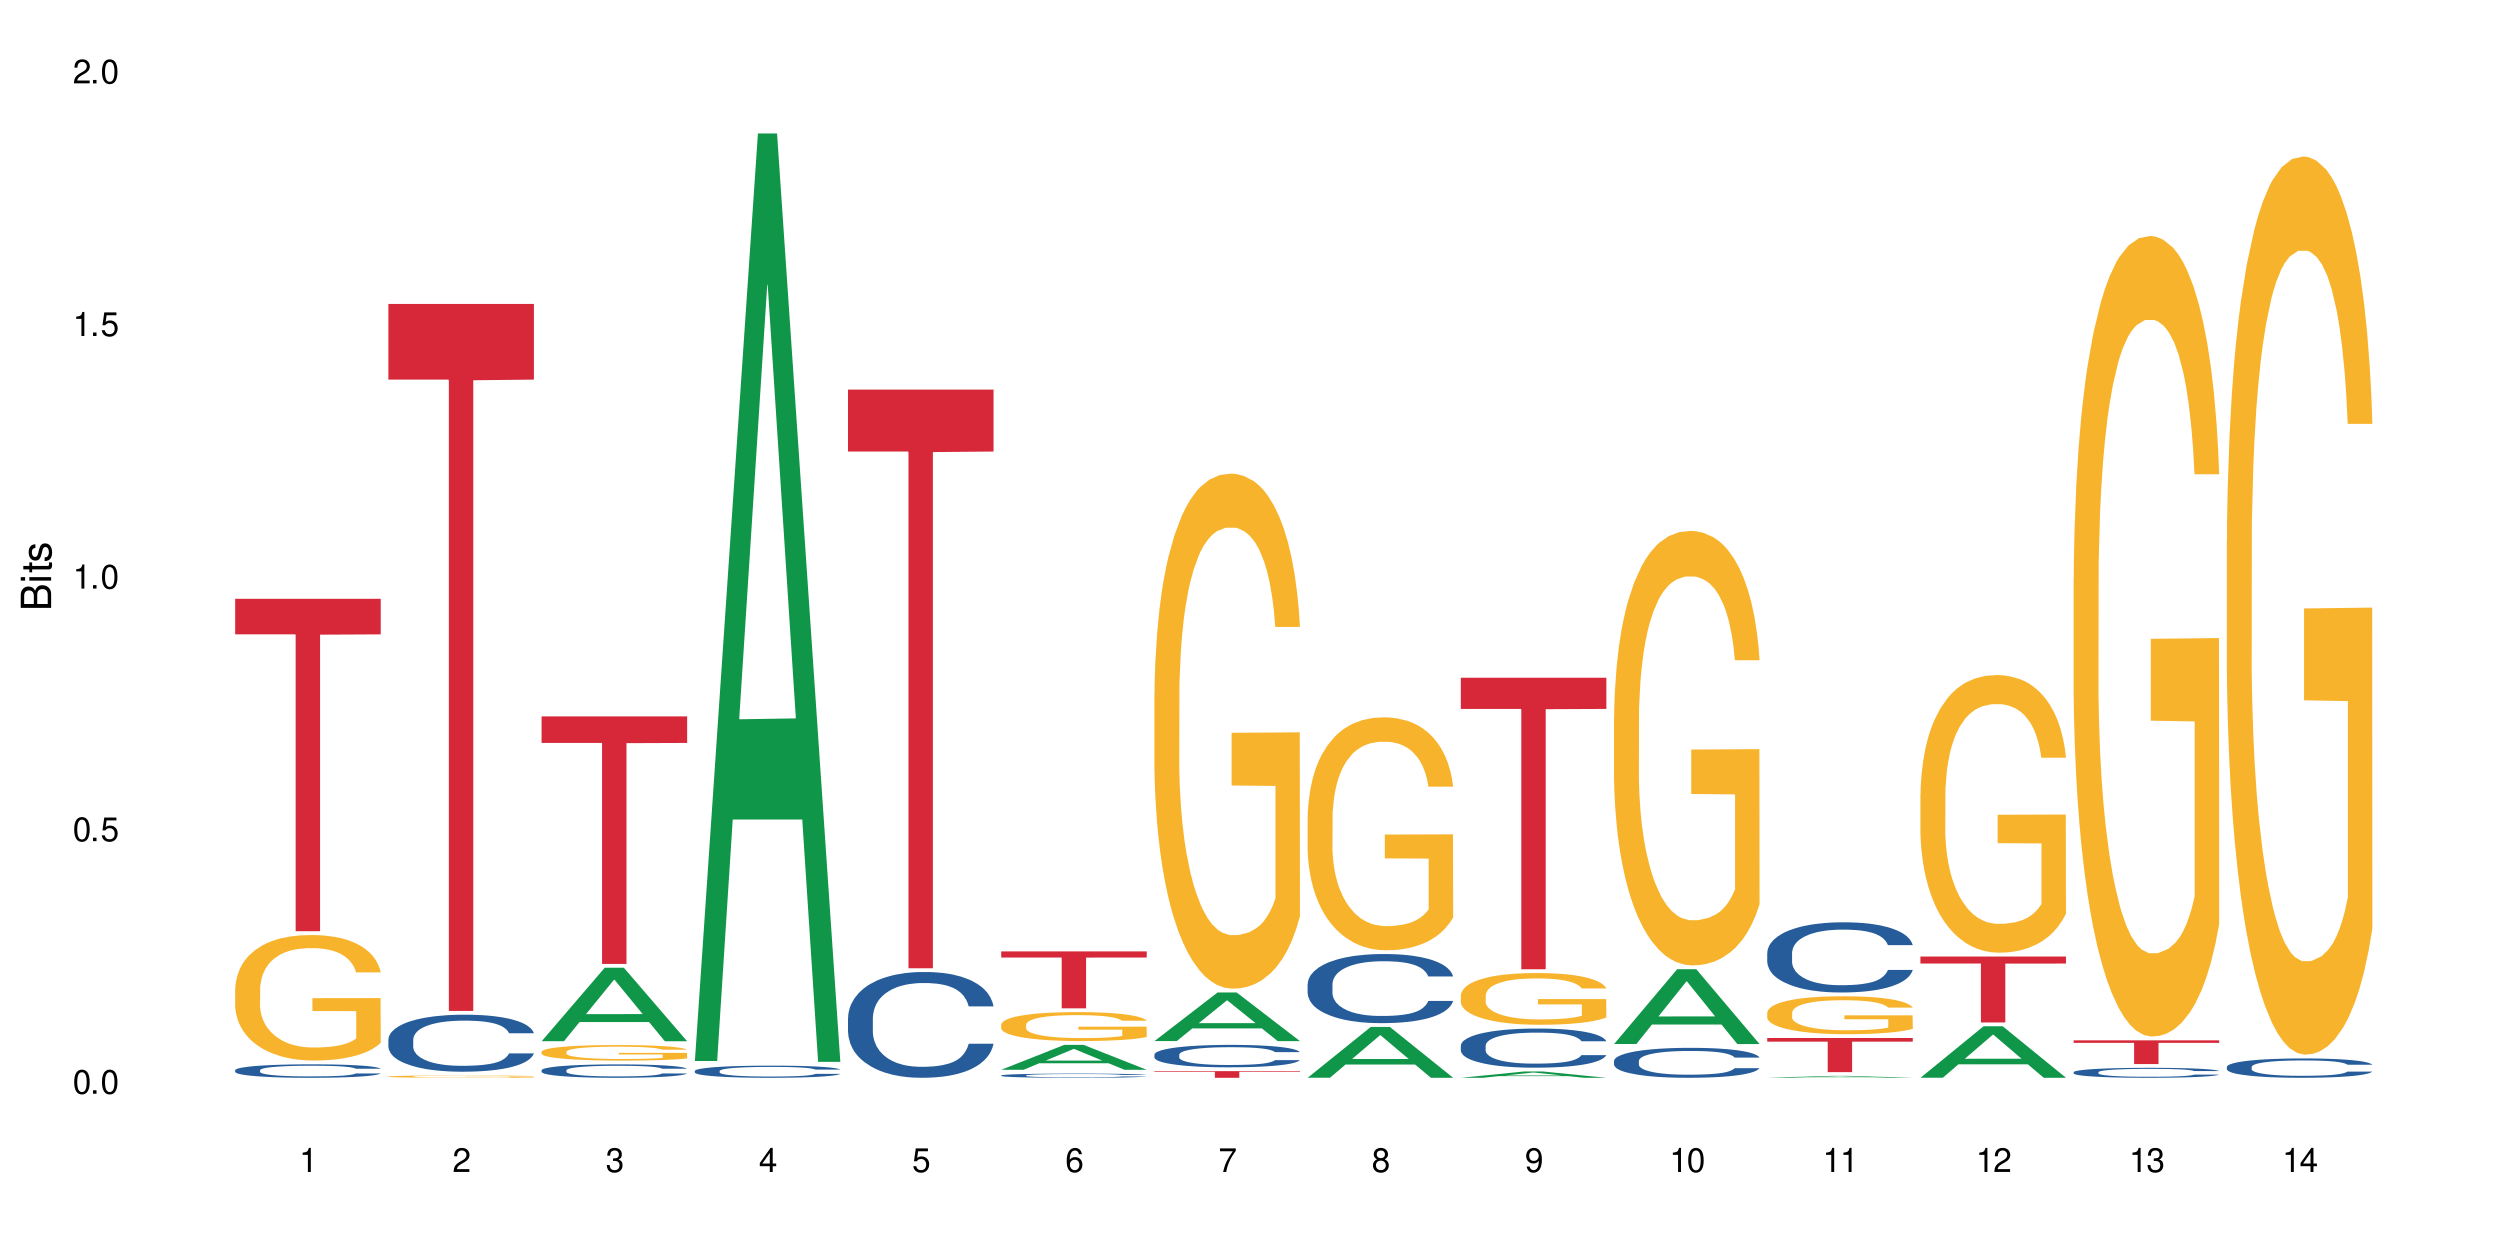 <?xml version="1.0" encoding="UTF-8"?>
<svg xmlns="http://www.w3.org/2000/svg" xmlns:xlink="http://www.w3.org/1999/xlink" width="720" height="360" viewBox="0 0 720 360">
<defs>
<g>
<g id="glyph-0-0">
</g>
<g id="glyph-0-1">
<path d="M 2.641 -6.938 C 2 -6.938 1.422 -6.656 1.078 -6.172 C 0.641 -5.562 0.406 -4.641 0.406 -3.359 C 0.406 -1.016 1.188 0.219 2.641 0.219 C 4.078 0.219 4.859 -1.016 4.859 -3.297 C 4.859 -4.641 4.656 -5.547 4.203 -6.172 C 3.844 -6.656 3.281 -6.938 2.641 -6.938 Z M 2.641 -6.188 C 3.547 -6.188 4 -5.25 4 -3.375 C 4 -1.406 3.562 -0.484 2.625 -0.484 C 1.734 -0.484 1.281 -1.438 1.281 -3.344 C 1.281 -5.25 1.734 -6.188 2.641 -6.188 Z M 2.641 -6.188 "/>
</g>
<g id="glyph-0-2">
<path d="M 1.828 -1 L 0.828 -1 L 0.828 0 L 1.828 0 Z M 1.828 -1 "/>
</g>
<g id="glyph-0-3">
<path d="M 4.562 -6.797 L 1.062 -6.797 L 0.547 -3.094 L 1.328 -3.094 C 1.719 -3.562 2.047 -3.734 2.578 -3.734 C 3.484 -3.734 4.062 -3.109 4.062 -2.094 C 4.062 -1.125 3.484 -0.531 2.578 -0.531 C 1.828 -0.531 1.375 -0.906 1.188 -1.672 L 0.328 -1.672 C 0.453 -1.109 0.547 -0.844 0.75 -0.594 C 1.125 -0.078 1.828 0.219 2.594 0.219 C 3.969 0.219 4.922 -0.781 4.922 -2.219 C 4.922 -3.562 4.031 -4.484 2.719 -4.484 C 2.25 -4.484 1.859 -4.359 1.469 -4.062 L 1.734 -5.969 L 4.562 -5.969 Z M 4.562 -6.797 "/>
</g>
<g id="glyph-0-4">
<path d="M 2.484 -4.938 L 2.484 0 L 3.328 0 L 3.328 -6.938 L 2.766 -6.938 C 2.469 -5.875 2.281 -5.734 0.984 -5.562 L 0.984 -4.938 Z M 2.484 -4.938 "/>
</g>
<g id="glyph-0-5">
<path d="M 4.859 -0.828 L 1.281 -0.828 C 1.359 -1.406 1.672 -1.781 2.5 -2.281 L 3.469 -2.828 C 4.406 -3.344 4.906 -4.062 4.906 -4.906 C 4.906 -5.484 4.672 -6.031 4.266 -6.406 C 3.859 -6.766 3.375 -6.938 2.719 -6.938 C 1.859 -6.938 1.219 -6.625 0.844 -6.031 C 0.609 -5.672 0.5 -5.234 0.484 -4.531 L 1.328 -4.531 C 1.359 -5.016 1.406 -5.281 1.531 -5.516 C 1.75 -5.938 2.188 -6.203 2.703 -6.203 C 3.469 -6.203 4.031 -5.641 4.031 -4.891 C 4.031 -4.344 3.719 -3.859 3.125 -3.516 L 2.234 -3 C 0.812 -2.172 0.406 -1.531 0.328 -0.016 L 4.859 -0.016 Z M 4.859 -0.828 "/>
</g>
<g id="glyph-0-6">
<path d="M 2.125 -3.188 L 2.578 -3.188 C 3.5 -3.188 3.984 -2.766 3.984 -1.922 C 3.984 -1.062 3.469 -0.531 2.594 -0.531 C 1.656 -0.531 1.203 -1 1.156 -2.016 L 0.312 -2.016 C 0.344 -1.453 0.438 -1.094 0.609 -0.781 C 0.953 -0.109 1.625 0.219 2.547 0.219 C 3.953 0.219 4.859 -0.625 4.859 -1.938 C 4.859 -2.828 4.516 -3.297 3.703 -3.594 C 4.344 -3.844 4.656 -4.328 4.656 -5.031 C 4.656 -6.219 3.875 -6.938 2.578 -6.938 C 1.203 -6.938 0.484 -6.172 0.453 -4.703 L 1.297 -4.703 C 1.312 -5.125 1.344 -5.359 1.453 -5.578 C 1.641 -5.969 2.062 -6.203 2.594 -6.203 C 3.344 -6.203 3.797 -5.75 3.797 -5 C 3.797 -4.516 3.609 -4.219 3.25 -4.047 C 3.016 -3.953 2.703 -3.922 2.125 -3.906 Z M 2.125 -3.188 "/>
</g>
<g id="glyph-0-7">
<path d="M 3.141 -1.672 L 3.141 0 L 3.984 0 L 3.984 -1.672 L 4.984 -1.672 L 4.984 -2.438 L 3.984 -2.438 L 3.984 -6.938 L 3.359 -6.938 L 0.266 -2.578 L 0.266 -1.672 Z M 3.141 -2.438 L 1 -2.438 L 3.141 -5.5 Z M 3.141 -2.438 "/>
</g>
<g id="glyph-0-8">
<path d="M 4.781 -5.125 C 4.609 -6.266 3.891 -6.938 2.844 -6.938 C 2.094 -6.938 1.422 -6.578 1.031 -5.953 C 0.594 -5.266 0.406 -4.422 0.406 -3.172 C 0.406 -2 0.578 -1.25 0.984 -0.641 C 1.359 -0.078 1.953 0.219 2.703 0.219 C 3.984 0.219 4.922 -0.75 4.922 -2.094 C 4.922 -3.375 4.062 -4.281 2.844 -4.281 C 2.172 -4.281 1.641 -4.031 1.281 -3.516 C 1.281 -5.234 1.828 -6.188 2.797 -6.188 C 3.391 -6.188 3.797 -5.797 3.938 -5.125 Z M 2.734 -3.531 C 3.547 -3.531 4.062 -2.953 4.062 -2.031 C 4.062 -1.156 3.484 -0.531 2.703 -0.531 C 1.922 -0.531 1.328 -1.188 1.328 -2.078 C 1.328 -2.938 1.906 -3.531 2.734 -3.531 Z M 2.734 -3.531 "/>
</g>
<g id="glyph-0-9">
<path d="M 4.984 -6.797 L 0.438 -6.797 L 0.438 -5.969 L 4.109 -5.969 C 2.5 -3.656 1.828 -2.234 1.328 0 L 2.219 0 C 2.594 -2.172 3.453 -4.047 4.984 -6.094 Z M 4.984 -6.797 "/>
</g>
<g id="glyph-0-10">
<path d="M 3.75 -3.656 C 4.469 -4.094 4.688 -4.438 4.688 -5.078 C 4.688 -6.172 3.844 -6.938 2.641 -6.938 C 1.438 -6.938 0.594 -6.172 0.594 -5.094 C 0.594 -4.438 0.812 -4.094 1.516 -3.656 C 0.734 -3.266 0.359 -2.703 0.359 -1.922 C 0.359 -0.656 1.281 0.219 2.641 0.219 C 3.984 0.219 4.922 -0.656 4.922 -1.922 C 4.922 -2.703 4.531 -3.266 3.75 -3.656 Z M 2.641 -6.188 C 3.359 -6.188 3.812 -5.75 3.812 -5.062 C 3.812 -4.406 3.344 -3.984 2.641 -3.984 C 1.922 -3.984 1.453 -4.406 1.453 -5.078 C 1.453 -5.75 1.922 -6.188 2.641 -6.188 Z M 2.641 -3.266 C 3.484 -3.266 4.062 -2.719 4.062 -1.906 C 4.062 -1.078 3.484 -0.531 2.625 -0.531 C 1.797 -0.531 1.219 -1.094 1.219 -1.906 C 1.219 -2.719 1.781 -3.266 2.641 -3.266 Z M 2.641 -3.266 "/>
</g>
<g id="glyph-0-11">
<path d="M 0.516 -1.578 C 0.672 -0.453 1.406 0.219 2.438 0.219 C 3.188 0.219 3.859 -0.141 4.266 -0.766 C 4.688 -1.453 4.891 -2.297 4.891 -3.547 C 4.891 -4.719 4.703 -5.453 4.312 -6.078 C 3.938 -6.641 3.344 -6.938 2.594 -6.938 C 1.297 -6.938 0.359 -5.969 0.359 -4.625 C 0.359 -3.344 1.234 -2.453 2.453 -2.453 C 3.094 -2.453 3.578 -2.672 4.016 -3.203 C 4 -1.484 3.469 -0.531 2.5 -0.531 C 1.906 -0.531 1.484 -0.906 1.359 -1.578 Z M 2.578 -6.203 C 3.375 -6.203 3.969 -5.531 3.969 -4.641 C 3.969 -3.797 3.391 -3.188 2.547 -3.188 C 1.734 -3.188 1.234 -3.766 1.234 -4.688 C 1.234 -5.562 1.797 -6.203 2.578 -6.203 Z M 2.578 -6.203 "/>
</g>
<g id="glyph-1-0">
</g>
<g id="glyph-1-1">
<path d="M 0 -0.953 L 0 -4.891 C 0 -5.719 -0.234 -6.344 -0.734 -6.797 C -1.188 -7.234 -1.812 -7.469 -2.5 -7.469 C -3.547 -7.469 -4.188 -7 -4.625 -5.875 C -4.984 -6.688 -5.625 -7.094 -6.531 -7.094 C -7.172 -7.094 -7.734 -6.859 -8.141 -6.391 C -8.562 -5.922 -8.75 -5.344 -8.75 -4.5 L -8.75 -0.953 Z M -4.984 -2.062 L -7.766 -2.062 L -7.766 -4.219 C -7.766 -4.844 -7.688 -5.203 -7.453 -5.5 C -7.219 -5.812 -6.859 -5.969 -6.375 -5.969 C -5.891 -5.969 -5.531 -5.812 -5.297 -5.5 C -5.062 -5.203 -4.984 -4.844 -4.984 -4.219 Z M -0.984 -2.062 L -4 -2.062 L -4 -4.781 C -4 -5.766 -3.438 -6.359 -2.484 -6.359 C -1.547 -6.359 -0.984 -5.766 -0.984 -4.781 Z M -0.984 -2.062 "/>
</g>
<g id="glyph-1-2">
<path d="M -6.281 -1.797 L -6.281 -0.797 L 0 -0.797 L 0 -1.797 Z M -8.75 -1.797 L -8.75 -0.797 L -7.484 -0.797 L -7.484 -1.797 Z M -8.75 -1.797 "/>
</g>
<g id="glyph-1-3">
<path d="M -6.281 -3.047 L -6.281 -2.016 L -8.016 -2.016 L -8.016 -1.016 L -6.281 -1.016 L -6.281 -0.172 L -5.469 -0.172 L -5.469 -1.016 L -0.719 -1.016 C -0.078 -1.016 0.281 -1.453 0.281 -2.234 C 0.281 -2.5 0.25 -2.719 0.188 -3.047 L -0.641 -3.047 C -0.609 -2.906 -0.594 -2.766 -0.594 -2.562 C -0.594 -2.141 -0.719 -2.016 -1.156 -2.016 L -5.469 -2.016 L -5.469 -3.047 Z M -6.281 -3.047 "/>
</g>
<g id="glyph-1-4">
<path d="M -4.531 -5.25 C -5.766 -5.25 -6.469 -4.422 -6.469 -2.969 C -6.469 -1.516 -5.719 -0.562 -4.547 -0.562 C -3.562 -0.562 -3.094 -1.062 -2.734 -2.562 L -2.516 -3.484 C -2.344 -4.188 -2.094 -4.469 -1.641 -4.469 C -1.047 -4.469 -0.641 -3.875 -0.641 -3 C -0.641 -2.453 -0.797 -2 -1.062 -1.75 C -1.25 -1.594 -1.422 -1.531 -1.875 -1.469 L -1.875 -0.406 C -0.422 -0.453 0.281 -1.266 0.281 -2.922 C 0.281 -4.5 -0.5 -5.516 -1.719 -5.516 C -2.656 -5.516 -3.172 -4.984 -3.469 -3.734 L -3.703 -2.766 C -3.891 -1.953 -4.156 -1.609 -4.594 -1.609 C -5.188 -1.609 -5.547 -2.125 -5.547 -2.938 C -5.547 -3.75 -5.203 -4.172 -4.531 -4.203 Z M -4.531 -5.25 "/>
</g>
</g>
</defs>
<rect x="-72" y="-36" width="864" height="432" fill="rgb(100%, 100%, 100%)" fill-opacity="1"/>
<path fill-rule="nonzero" fill="rgb(14.51%, 36.078%, 60%)" fill-opacity="1" d="M 67.73 308.215 L 67.781 308.211 L 67.781 308.129 L 67.934 307.992 L 68.293 307.824 L 68.652 307.707 L 69.57 307.496 L 70.848 307.297 L 72.18 307.141 L 73.148 307.047 L 74.02 306.977 L 76.012 306.844 L 77.289 306.777 L 78.672 306.719 L 80.355 306.656 L 81.582 306.621 L 84.344 306.566 L 86.391 306.539 L 87.973 306.531 L 91.398 306.531 L 93.441 306.543 L 94.926 306.562 L 96.562 306.59 L 97.941 306.621 L 100.344 306.699 L 102.492 306.801 L 103.461 306.855 L 104.996 306.965 L 106.172 307.07 L 106.988 307.164 L 107.91 307.297 L 108.727 307.453 L 109.34 307.637 L 109.648 307.789 L 102.492 307.789 L 102.133 307.645 L 101.723 307.535 L 100.957 307.391 L 100.191 307.289 L 99.117 307.184 L 98.145 307.117 L 96.816 307.051 L 95.641 307.008 L 94.414 306.977 L 93.238 306.957 L 90.988 306.934 L 88.383 306.934 L 87.41 306.941 L 85.418 306.969 L 84.344 306.996 L 82.812 307.043 L 81.738 307.09 L 80.461 307.16 L 79.59 307.223 L 78.516 307.312 L 77.75 307.395 L 76.883 307.512 L 76.371 307.602 L 75.91 307.699 L 75.5 307.816 L 75.195 307.941 L 74.988 308.07 L 74.887 308.199 L 74.887 308.746 L 74.988 308.875 L 75.246 309.023 L 75.91 309.238 L 76.883 309.426 L 78.004 309.574 L 79.078 309.684 L 79.691 309.73 L 80.512 309.789 L 81.789 309.859 L 83.629 309.93 L 84.703 309.957 L 86.34 309.984 L 88.023 310 L 90.273 310 L 92.27 309.984 L 93.598 309.969 L 94.977 309.941 L 96.867 309.879 L 98.043 309.824 L 99.066 309.758 L 99.832 309.688 L 100.344 309.633 L 101.109 309.523 L 101.723 309.402 L 102.184 309.277 L 102.492 309.156 L 109.648 309.156 L 109.34 309.301 L 108.883 309.438 L 108.422 309.539 L 107.707 309.664 L 106.887 309.773 L 105.711 309.898 L 104.742 309.98 L 103.461 310.066 L 102.285 310.137 L 101.008 310.195 L 99.117 310.266 L 97.891 310.301 L 96.562 310.332 L 94.977 310.363 L 92.984 310.387 L 90.836 310.402 L 88.844 310.402 L 86.695 310.398 L 85.109 310.383 L 83.016 310.352 L 80.41 310.289 L 78.516 310.219 L 77.035 310.152 L 75.758 310.082 L 74.324 309.984 L 72.484 309.832 L 71.359 309.711 L 70.594 309.609 L 69.723 309.473 L 69.109 309.348 L 68.395 309.152 L 67.883 308.898 L 67.73 308.703 Z M 67.73 308.215 "/>
<path fill-rule="nonzero" fill="rgb(96.863%, 70.196%, 16.863%)" fill-opacity="1" d="M 67.73 284.77 L 67.781 284.738 L 67.781 284.078 L 67.988 282.59 L 68.496 280.543 L 69.164 278.859 L 69.879 277.539 L 70.34 276.848 L 71.105 275.855 L 71.77 275.129 L 73.457 273.645 L 75.602 272.258 L 76.777 271.664 L 78.109 271.102 L 80 270.473 L 80.867 270.242 L 83.527 269.715 L 86.543 269.383 L 89.863 269.285 L 91.398 269.32 L 93.496 269.449 L 96.355 269.812 L 97.992 270.145 L 99.27 270.473 L 100.602 270.902 L 102.234 271.562 L 103.77 272.355 L 104.996 273.148 L 106.223 274.141 L 107.246 275.195 L 108.113 276.352 L 108.883 277.738 L 109.34 278.895 L 109.648 280.047 L 102.543 280.047 L 102.133 278.895 L 101.672 278 L 100.906 276.91 L 100.141 276.121 L 99.375 275.492 L 97.941 274.633 L 96.715 274.105 L 95.18 273.645 L 93.699 273.348 L 92.012 273.148 L 90.988 273.082 L 88.281 273.082 L 85.828 273.312 L 84.395 273.578 L 83.375 273.84 L 81.941 274.336 L 81.074 274.734 L 80.562 274.996 L 79.027 276.02 L 78.004 276.945 L 77.445 277.574 L 76.727 278.562 L 76.215 279.453 L 75.652 280.773 L 75.348 281.766 L 74.938 284.012 L 74.887 289.953 L 75.039 291.207 L 75.348 292.562 L 75.758 293.75 L 76.371 295.004 L 76.984 295.961 L 78.059 297.25 L 78.977 298.109 L 79.691 298.668 L 81.074 299.562 L 81.637 299.859 L 82.965 300.453 L 84.344 300.914 L 86.031 301.312 L 87.309 301.508 L 89.355 301.676 L 91.961 301.676 L 95.027 301.477 L 96.969 301.211 L 98.301 300.949 L 99.168 300.715 L 100.242 300.355 L 101.008 300.023 L 101.723 299.66 L 102.594 299.098 L 102.594 291.207 L 89.969 291.176 L 89.969 287.477 L 109.598 287.445 L 109.648 300.355 L 108.574 301.246 L 107.246 302.102 L 105.969 302.766 L 104.637 303.324 L 102.746 303.953 L 101.215 304.348 L 98.863 304.812 L 96.715 305.109 L 94.465 305.305 L 92.473 305.406 L 90.121 305.438 L 88.023 305.371 L 85.777 305.176 L 83.988 304.91 L 82.352 304.578 L 80.715 304.152 L 78.672 303.457 L 77.34 302.895 L 75.961 302.203 L 74.582 301.379 L 73.355 300.484 L 72.535 299.793 L 71.719 299 L 70.848 298.008 L 70.031 296.887 L 69.418 295.863 L 68.855 294.707 L 68.445 293.617 L 68.039 292.133 L 67.832 290.945 L 67.73 289.922 Z M 67.73 284.77 "/>
<path fill-rule="nonzero" fill="rgb(83.922%, 15.686%, 22.353%)" fill-opacity="1" d="M 67.73 172.449 L 109.648 172.449 L 109.648 182.695 L 92.18 182.785 L 92.18 268.191 L 85.148 268.191 L 85.148 182.879 L 85.047 182.695 L 67.73 182.695 Z M 67.73 172.449 "/>
<path fill-rule="nonzero" fill="rgb(14.51%, 36.078%, 60%)" fill-opacity="1" d="M 111.855 299.387 L 111.906 299.371 L 111.906 299.012 L 112.059 298.441 L 112.418 297.723 L 112.773 297.227 L 113.695 296.344 L 114.973 295.488 L 116.301 294.828 L 117.273 294.438 L 118.141 294.137 L 120.137 293.582 L 121.414 293.297 L 122.793 293.043 L 124.48 292.789 L 125.707 292.641 L 128.469 292.398 L 130.512 292.293 L 132.098 292.25 L 135.523 292.25 L 137.566 292.309 L 139.047 292.383 L 140.684 292.504 L 142.066 292.641 L 144.469 292.969 L 146.613 293.387 L 147.586 293.629 L 149.117 294.094 L 150.293 294.543 L 151.113 294.934 L 152.031 295.488 L 152.852 296.164 L 153.465 296.926 L 153.77 297.574 L 146.613 297.574 L 146.258 296.973 L 145.848 296.508 L 145.082 295.895 L 144.312 295.457 L 143.242 295.023 L 142.27 294.738 L 140.941 294.453 L 139.766 294.273 L 138.539 294.137 L 137.363 294.047 L 135.113 293.957 L 132.504 293.957 L 131.535 293.988 L 129.539 294.109 L 128.469 294.215 L 126.934 294.422 L 125.859 294.617 L 124.582 294.918 L 123.715 295.172 L 122.641 295.562 L 121.875 295.906 L 121.004 296.402 L 120.492 296.777 L 120.031 297.199 L 119.625 297.691 L 119.316 298.219 L 119.113 298.773 L 119.012 299.312 L 119.012 301.637 L 119.113 302.176 L 119.367 302.805 L 120.031 303.723 L 121.004 304.516 L 122.129 305.145 L 123.203 305.594 L 123.816 305.805 L 124.633 306.047 L 125.91 306.344 L 127.75 306.645 L 128.824 306.766 L 130.461 306.887 L 132.148 306.945 L 134.398 306.945 L 136.391 306.887 L 137.719 306.809 L 139.102 306.691 L 140.992 306.434 L 142.168 306.195 L 143.188 305.91 L 143.957 305.625 L 144.469 305.387 L 145.234 304.922 L 145.848 304.41 L 146.309 303.887 L 146.613 303.375 L 153.77 303.375 L 153.465 303.977 L 153.004 304.559 L 152.543 304.996 L 151.828 305.52 L 151.012 305.984 L 149.836 306.512 L 148.863 306.855 L 147.586 307.23 L 146.41 307.516 L 145.133 307.77 L 143.242 308.07 L 142.012 308.219 L 140.684 308.355 L 139.102 308.473 L 137.105 308.578 L 134.961 308.641 L 132.965 308.656 L 130.82 308.625 L 129.234 308.562 L 127.137 308.43 L 124.531 308.16 L 122.641 307.875 L 121.156 307.59 L 119.879 307.289 L 118.449 306.887 L 116.609 306.227 L 115.484 305.715 L 114.715 305.297 L 113.848 304.711 L 113.234 304.188 L 112.52 303.348 L 112.008 302.281 L 111.855 301.457 Z M 111.855 299.387 "/>
<path fill-rule="nonzero" fill="rgb(96.863%, 70.196%, 16.863%)" fill-opacity="1" d="M 111.855 310.027 L 111.906 310.027 L 111.906 310.016 L 112.109 309.988 L 112.621 309.953 L 113.285 309.922 L 114 309.898 L 114.461 309.883 L 115.227 309.867 L 115.891 309.852 L 117.578 309.824 L 119.727 309.801 L 120.902 309.789 L 122.23 309.781 L 124.121 309.77 L 124.992 309.766 L 127.648 309.754 L 130.664 309.75 L 133.988 309.746 L 135.523 309.746 L 137.617 309.75 L 140.48 309.758 L 142.117 309.762 L 143.395 309.77 L 144.723 309.777 L 146.359 309.789 L 147.891 309.801 L 149.117 309.816 L 150.348 309.836 L 151.367 309.855 L 152.238 309.875 L 153.004 309.898 L 153.465 309.922 L 153.77 309.941 L 146.664 309.941 L 146.258 309.922 L 145.797 309.906 L 145.031 309.887 L 144.262 309.871 L 143.496 309.859 L 142.066 309.844 L 140.84 309.836 L 139.305 309.824 L 137.82 309.82 L 136.137 309.816 L 132.402 309.816 L 129.949 309.82 L 128.52 309.824 L 127.496 309.828 L 126.066 309.84 L 125.195 309.844 L 124.684 309.852 L 123.152 309.867 L 122.129 309.887 L 121.566 309.898 L 120.852 309.914 L 120.34 309.93 L 119.777 309.957 L 119.469 309.973 L 119.062 310.016 L 119.012 310.121 L 119.164 310.145 L 119.469 310.168 L 119.879 310.191 L 120.492 310.215 L 121.105 310.23 L 122.18 310.254 L 123.102 310.27 L 123.816 310.281 L 125.195 310.297 L 125.758 310.301 L 127.086 310.312 L 128.469 310.32 L 130.152 310.328 L 131.434 310.332 L 133.477 310.336 L 136.082 310.336 L 139.152 310.332 L 141.094 310.328 L 142.422 310.324 L 143.293 310.316 L 144.363 310.312 L 145.133 310.305 L 145.848 310.301 L 146.715 310.289 L 146.715 310.145 L 134.09 310.145 L 134.09 310.078 L 153.719 310.078 L 153.77 310.312 L 152.699 310.328 L 151.367 310.344 L 150.09 310.355 L 148.762 310.367 L 146.871 310.379 L 145.336 310.383 L 142.984 310.395 L 140.84 310.398 L 138.59 310.402 L 132.148 310.402 L 129.898 310.398 L 128.109 310.395 L 126.473 310.387 L 124.84 310.379 L 122.793 310.367 L 121.465 310.359 L 120.082 310.344 L 118.703 310.332 L 117.477 310.312 L 116.66 310.301 L 115.84 310.285 L 114.973 310.27 L 114.152 310.25 L 113.539 310.23 L 112.98 310.207 L 112.57 310.188 L 112.16 310.16 L 111.957 310.141 L 111.855 310.121 Z M 111.855 310.027 "/>
<path fill-rule="nonzero" fill="rgb(83.922%, 15.686%, 22.353%)" fill-opacity="1" d="M 111.855 87.527 L 153.77 87.527 L 153.77 109.324 L 136.301 109.516 L 136.301 291.156 L 129.273 291.156 L 129.273 109.707 L 129.172 109.324 L 111.855 109.324 Z M 111.855 87.527 "/>
<path fill-rule="nonzero" fill="rgb(6.275%, 58.824%, 28.235%)" fill-opacity="1" d="M 155.977 299.867 L 156.023 299.848 L 174.16 278.711 L 179.668 278.711 L 197.895 299.887 L 191.488 299.887 L 186.922 294.359 L 166.902 294.359 L 162.426 299.867 L 155.977 299.867 L 168.828 292.074 L 185.086 292.055 L 176.98 282.172 L 176.891 282.152 L 176.801 282.211 L 168.785 292.055 L 168.828 292.074 Z M 155.977 299.867 "/>
<path fill-rule="nonzero" fill="rgb(14.51%, 36.078%, 60%)" fill-opacity="1" d="M 155.977 308.227 L 156.027 308.223 L 156.027 308.137 L 156.18 308.004 L 156.539 307.836 L 156.898 307.719 L 157.816 307.512 L 159.094 307.309 L 160.426 307.152 L 161.395 307.062 L 162.266 306.992 L 164.258 306.859 L 165.535 306.793 L 166.918 306.734 L 168.602 306.676 L 169.828 306.641 L 172.59 306.582 L 174.637 306.559 L 176.219 306.547 L 179.645 306.547 L 181.688 306.562 L 183.172 306.578 L 184.809 306.609 L 186.188 306.641 L 188.59 306.715 L 190.738 306.816 L 191.707 306.871 L 193.242 306.98 L 194.418 307.086 L 195.234 307.18 L 196.156 307.309 L 196.973 307.469 L 197.586 307.648 L 197.895 307.801 L 190.738 307.801 L 190.379 307.656 L 189.969 307.547 L 189.203 307.402 L 188.438 307.301 L 187.363 307.199 L 186.391 307.133 L 185.062 307.066 L 183.887 307.023 L 182.66 306.992 L 181.484 306.969 L 179.234 306.949 L 176.629 306.949 L 175.656 306.957 L 173.664 306.984 L 172.59 307.008 L 171.059 307.059 L 169.984 307.105 L 168.707 307.176 L 167.836 307.234 L 166.762 307.328 L 165.996 307.406 L 165.129 307.523 L 164.617 307.613 L 164.156 307.711 L 163.746 307.828 L 163.441 307.949 L 163.234 308.082 L 163.133 308.207 L 163.133 308.754 L 163.234 308.883 L 163.492 309.027 L 164.156 309.246 L 165.129 309.43 L 166.25 309.578 L 167.324 309.684 L 167.938 309.734 L 168.758 309.789 L 170.035 309.859 L 171.875 309.934 L 172.949 309.961 L 174.582 309.988 L 176.27 310.004 L 178.52 310.004 L 180.512 309.988 L 181.844 309.969 L 183.223 309.941 L 185.113 309.883 L 186.289 309.824 L 187.312 309.758 L 188.078 309.691 L 188.59 309.637 L 189.355 309.527 L 189.969 309.406 L 190.43 309.281 L 190.738 309.164 L 197.895 309.164 L 197.586 309.305 L 197.129 309.441 L 196.668 309.543 L 195.953 309.668 L 195.133 309.777 L 193.957 309.898 L 192.988 309.98 L 191.707 310.07 L 190.531 310.137 L 189.254 310.195 L 187.363 310.266 L 186.137 310.301 L 184.809 310.332 L 183.223 310.363 L 181.23 310.387 L 179.082 310.402 L 177.09 310.402 L 174.941 310.398 L 173.355 310.383 L 171.262 310.352 L 168.652 310.289 L 166.762 310.223 L 165.281 310.152 L 164.004 310.082 L 162.57 309.988 L 160.73 309.832 L 159.605 309.715 L 158.84 309.613 L 157.969 309.477 L 157.355 309.355 L 156.641 309.156 L 156.129 308.906 L 155.977 308.711 Z M 155.977 308.227 "/>
<path fill-rule="nonzero" fill="rgb(96.863%, 70.196%, 16.863%)" fill-opacity="1" d="M 155.977 302.898 L 156.027 302.895 L 156.027 302.812 L 156.234 302.629 L 156.742 302.375 L 157.41 302.164 L 158.125 302 L 158.582 301.914 L 159.352 301.793 L 160.016 301.703 L 161.703 301.52 L 163.848 301.348 L 165.023 301.273 L 166.355 301.203 L 168.246 301.129 L 169.113 301.098 L 171.773 301.031 L 174.789 300.992 L 178.109 300.98 L 179.645 300.984 L 181.742 301 L 184.602 301.047 L 186.238 301.086 L 187.516 301.129 L 188.848 301.18 L 190.48 301.262 L 192.016 301.359 L 193.242 301.457 L 194.469 301.582 L 195.492 301.711 L 196.359 301.855 L 197.129 302.027 L 197.586 302.168 L 197.895 302.312 L 190.789 302.312 L 190.379 302.168 L 189.918 302.059 L 189.152 301.926 L 188.387 301.824 L 187.617 301.75 L 186.188 301.641 L 184.961 301.578 L 183.426 301.52 L 181.945 301.484 L 180.258 301.457 L 179.234 301.449 L 176.527 301.449 L 174.074 301.48 L 172.641 301.512 L 171.617 301.543 L 170.188 301.605 L 169.32 301.656 L 168.809 301.688 L 167.273 301.812 L 166.25 301.93 L 165.688 302.008 L 164.973 302.129 L 164.461 302.238 L 163.898 302.402 L 163.594 302.523 L 163.184 302.805 L 163.133 303.539 L 163.285 303.695 L 163.594 303.863 L 164.004 304.008 L 164.617 304.164 L 165.23 304.281 L 166.305 304.441 L 167.223 304.547 L 167.938 304.617 L 169.32 304.727 L 169.883 304.766 L 171.211 304.84 L 172.59 304.895 L 174.277 304.945 L 175.555 304.969 L 177.602 304.988 L 180.207 304.988 L 183.273 304.965 L 185.215 304.934 L 186.547 304.898 L 187.414 304.871 L 188.488 304.824 L 189.254 304.785 L 189.969 304.738 L 190.84 304.672 L 190.84 303.695 L 178.215 303.691 L 178.215 303.23 L 197.844 303.227 L 197.895 304.824 L 196.82 304.938 L 195.492 305.043 L 194.215 305.125 L 192.883 305.195 L 190.992 305.27 L 189.461 305.32 L 187.109 305.379 L 184.961 305.414 L 182.711 305.438 L 180.719 305.453 L 178.367 305.457 L 176.27 305.445 L 174.023 305.422 L 172.234 305.391 L 170.598 305.348 L 168.961 305.297 L 166.918 305.211 L 165.586 305.141 L 164.207 305.055 L 162.828 304.953 L 161.602 304.844 L 160.781 304.758 L 159.965 304.66 L 159.094 304.535 L 158.277 304.398 L 157.664 304.27 L 157.102 304.129 L 156.691 303.992 L 156.285 303.809 L 156.078 303.66 L 155.977 303.535 Z M 155.977 302.898 "/>
<path fill-rule="nonzero" fill="rgb(83.922%, 15.686%, 22.353%)" fill-opacity="1" d="M 155.977 206.332 L 197.895 206.332 L 197.895 213.965 L 180.426 214.031 L 180.426 277.617 L 173.395 277.617 L 173.395 214.098 L 173.293 213.965 L 155.977 213.965 Z M 155.977 206.332 "/>
<path fill-rule="nonzero" fill="rgb(6.275%, 58.824%, 28.235%)" fill-opacity="1" d="M 200.102 305.562 L 200.145 305.312 L 218.281 38.438 L 223.789 38.438 L 242.016 305.816 L 235.613 305.816 L 231.047 236.02 L 211.027 236.02 L 206.547 305.562 L 200.102 305.562 L 212.953 207.148 L 229.207 206.898 L 221.102 82.121 L 221.012 81.871 L 220.926 82.625 L 212.906 206.898 L 212.953 207.148 Z M 200.102 305.562 "/>
<path fill-rule="nonzero" fill="rgb(14.51%, 36.078%, 60%)" fill-opacity="1" d="M 200.102 308.43 L 200.152 308.426 L 200.152 308.348 L 200.305 308.227 L 200.664 308.074 L 201.02 307.969 L 201.941 307.781 L 203.219 307.598 L 204.547 307.457 L 205.52 307.375 L 206.387 307.309 L 208.383 307.191 L 209.66 307.129 L 211.039 307.078 L 212.727 307.023 L 213.953 306.988 L 216.715 306.938 L 218.758 306.918 L 220.344 306.906 L 223.77 306.906 L 225.812 306.918 L 227.293 306.938 L 228.93 306.961 L 230.312 306.988 L 232.715 307.059 L 234.859 307.148 L 235.832 307.203 L 237.363 307.301 L 238.539 307.395 L 239.359 307.48 L 240.277 307.598 L 241.098 307.742 L 241.711 307.906 L 242.016 308.043 L 234.859 308.043 L 234.504 307.914 L 234.094 307.816 L 233.328 307.684 L 232.559 307.59 L 231.488 307.5 L 230.516 307.438 L 229.188 307.379 L 228.012 307.34 L 226.785 307.309 L 225.609 307.289 L 223.359 307.273 L 220.75 307.273 L 219.781 307.277 L 217.785 307.305 L 216.715 307.324 L 215.18 307.371 L 214.105 307.414 L 212.828 307.477 L 211.961 307.531 L 210.887 307.613 L 210.117 307.688 L 209.25 307.793 L 208.738 307.871 L 208.277 307.961 L 207.871 308.066 L 207.562 308.18 L 207.359 308.297 L 207.258 308.414 L 207.258 308.906 L 207.359 309.023 L 207.613 309.156 L 208.277 309.352 L 209.25 309.523 L 210.375 309.656 L 211.449 309.754 L 212.062 309.797 L 212.879 309.848 L 214.156 309.91 L 215.996 309.977 L 217.07 310 L 218.707 310.027 L 220.395 310.039 L 222.645 310.039 L 224.637 310.027 L 225.965 310.012 L 227.348 309.984 L 229.238 309.93 L 230.414 309.879 L 231.434 309.82 L 232.203 309.758 L 232.715 309.707 L 233.48 309.609 L 234.094 309.5 L 234.555 309.387 L 234.859 309.277 L 242.016 309.277 L 241.711 309.406 L 241.25 309.531 L 240.789 309.625 L 240.074 309.734 L 239.258 309.836 L 238.082 309.945 L 237.109 310.02 L 235.832 310.102 L 234.656 310.16 L 233.379 310.215 L 231.488 310.281 L 230.258 310.312 L 228.93 310.34 L 227.348 310.367 L 225.352 310.387 L 223.207 310.402 L 221.211 310.402 L 219.066 310.398 L 217.48 310.387 L 215.383 310.355 L 212.777 310.297 L 210.887 310.238 L 209.402 310.176 L 208.125 310.113 L 206.695 310.027 L 204.855 309.887 L 203.73 309.777 L 202.961 309.688 L 202.094 309.562 L 201.48 309.453 L 200.766 309.273 L 200.254 309.047 L 200.102 308.871 Z M 200.102 308.43 "/>
<path fill-rule="nonzero" fill="rgb(14.51%, 36.078%, 60%)" fill-opacity="1" d="M 244.223 293.203 L 244.273 293.176 L 244.273 292.508 L 244.426 291.449 L 244.785 290.113 L 245.145 289.195 L 246.062 287.551 L 247.34 285.965 L 248.672 284.742 L 249.641 284.02 L 250.512 283.461 L 252.504 282.43 L 253.781 281.902 L 255.164 281.43 L 256.848 280.957 L 258.074 280.676 L 260.836 280.23 L 262.883 280.039 L 264.465 279.953 L 267.891 279.953 L 269.934 280.066 L 271.418 280.203 L 273.055 280.426 L 274.434 280.676 L 276.836 281.289 L 278.984 282.07 L 279.953 282.516 L 281.488 283.379 L 282.664 284.211 L 283.48 284.938 L 284.402 285.965 L 285.219 287.219 L 285.832 288.637 L 286.141 289.836 L 278.984 289.836 L 278.625 288.723 L 278.215 287.859 L 277.449 286.719 L 276.684 285.91 L 275.609 285.102 L 274.637 284.574 L 273.309 284.047 L 272.133 283.711 L 270.906 283.461 L 269.73 283.293 L 267.48 283.125 L 264.875 283.125 L 263.902 283.184 L 261.91 283.406 L 260.836 283.602 L 259.305 283.988 L 258.23 284.352 L 256.953 284.91 L 256.082 285.383 L 255.008 286.105 L 254.242 286.746 L 253.371 287.664 L 252.863 288.359 L 252.402 289.141 L 251.992 290.059 L 251.688 291.031 L 251.48 292.062 L 251.379 293.062 L 251.379 297.379 L 251.48 298.379 L 251.738 299.551 L 252.402 301.246 L 253.371 302.723 L 254.496 303.891 L 255.57 304.727 L 256.184 305.117 L 257.004 305.562 L 258.281 306.117 L 260.121 306.676 L 261.195 306.898 L 262.828 307.121 L 264.516 307.23 L 266.766 307.23 L 268.758 307.121 L 270.09 306.98 L 271.469 306.758 L 273.359 306.285 L 274.535 305.84 L 275.559 305.309 L 276.324 304.781 L 276.836 304.336 L 277.602 303.473 L 278.215 302.527 L 278.676 301.555 L 278.984 300.605 L 286.141 300.605 L 285.832 301.719 L 285.371 302.805 L 284.914 303.613 L 284.195 304.586 L 283.379 305.449 L 282.203 306.426 L 281.23 307.062 L 279.953 307.762 L 278.777 308.289 L 277.5 308.762 L 275.609 309.32 L 274.383 309.598 L 273.055 309.848 L 271.469 310.07 L 269.477 310.266 L 267.328 310.375 L 265.336 310.402 L 263.188 310.348 L 261.602 310.238 L 259.508 309.988 L 256.898 309.484 L 255.008 308.957 L 253.527 308.43 L 252.25 307.871 L 250.816 307.121 L 248.977 305.895 L 247.852 304.949 L 247.086 304.168 L 246.215 303.082 L 245.602 302.109 L 244.887 300.551 L 244.375 298.574 L 244.223 297.043 Z M 244.223 293.203 "/>
<path fill-rule="nonzero" fill="rgb(83.922%, 15.686%, 22.353%)" fill-opacity="1" d="M 244.223 112.207 L 286.141 112.207 L 286.141 130.043 L 268.672 130.199 L 268.672 278.863 L 261.641 278.863 L 261.641 130.359 L 261.539 130.043 L 244.223 130.043 Z M 244.223 112.207 "/>
<path fill-rule="nonzero" fill="rgb(6.275%, 58.824%, 28.235%)" fill-opacity="1" d="M 288.348 308.098 L 288.391 308.09 L 306.527 300.918 L 312.035 300.918 L 330.262 308.105 L 323.859 308.105 L 319.289 306.23 L 299.273 306.23 L 294.793 308.098 L 288.348 308.098 L 301.199 305.453 L 317.453 305.445 L 309.348 302.094 L 309.258 302.086 L 309.172 302.105 L 301.152 305.445 L 301.199 305.453 Z M 288.348 308.098 "/>
<path fill-rule="nonzero" fill="rgb(14.51%, 36.078%, 60%)" fill-opacity="1" d="M 288.348 309.723 L 288.398 309.723 L 288.398 309.695 L 288.551 309.652 L 288.906 309.598 L 289.266 309.562 L 290.188 309.496 L 291.465 309.434 L 292.793 309.387 L 293.766 309.359 L 294.633 309.336 L 296.629 309.297 L 297.906 309.273 L 299.285 309.254 L 300.973 309.238 L 302.199 309.227 L 304.961 309.207 L 307.004 309.199 L 308.59 309.195 L 312.012 309.195 L 314.059 309.199 L 315.539 309.207 L 317.176 309.215 L 318.559 309.227 L 320.961 309.25 L 323.105 309.281 L 324.078 309.297 L 325.609 309.332 L 326.785 309.367 L 327.605 309.395 L 328.523 309.434 L 329.344 309.484 L 329.957 309.543 L 330.262 309.59 L 323.105 309.59 L 322.75 309.543 L 322.34 309.512 L 321.574 309.465 L 320.805 309.434 L 319.73 309.402 L 318.762 309.379 L 317.434 309.359 L 316.258 309.348 L 315.031 309.336 L 313.855 309.328 L 311.605 309.324 L 308.027 309.324 L 306.031 309.332 L 304.961 309.34 L 303.426 309.355 L 302.352 309.371 L 301.074 309.395 L 300.207 309.41 L 299.133 309.441 L 298.363 309.465 L 297.496 309.504 L 296.984 309.531 L 296.523 309.562 L 296.117 309.598 L 295.809 309.637 L 295.605 309.676 L 295.504 309.715 L 295.504 309.887 L 295.605 309.926 L 295.859 309.973 L 296.523 310.039 L 297.496 310.098 L 298.621 310.145 L 299.695 310.18 L 300.309 310.195 L 301.125 310.211 L 302.402 310.234 L 304.242 310.258 L 305.316 310.266 L 306.953 310.273 L 308.641 310.277 L 310.891 310.277 L 312.883 310.273 L 314.211 310.27 L 315.594 310.258 L 317.484 310.242 L 318.66 310.223 L 319.68 310.203 L 320.449 310.18 L 320.961 310.164 L 321.727 310.129 L 322.34 310.09 L 322.801 310.055 L 323.105 310.016 L 330.262 310.016 L 329.957 310.059 L 329.496 310.102 L 329.035 310.137 L 328.32 310.172 L 327.504 310.207 L 326.328 310.246 L 325.355 310.273 L 324.078 310.301 L 322.902 310.32 L 321.625 310.34 L 319.73 310.359 L 318.504 310.371 L 317.176 310.383 L 315.594 310.391 L 313.598 310.398 L 311.453 310.402 L 307.312 310.402 L 305.727 310.398 L 303.629 310.387 L 301.023 310.367 L 299.133 310.348 L 297.648 310.324 L 296.371 310.305 L 294.941 310.273 L 293.102 310.227 L 291.977 310.188 L 291.207 310.156 L 290.34 310.113 L 289.727 310.074 L 289.012 310.012 L 288.5 309.934 L 288.348 309.875 Z M 288.348 309.723 "/>
<path fill-rule="nonzero" fill="rgb(96.863%, 70.196%, 16.863%)" fill-opacity="1" d="M 288.348 295.059 L 288.398 295.051 L 288.398 294.902 L 288.602 294.559 L 289.113 294.086 L 289.777 293.699 L 290.492 293.395 L 290.953 293.234 L 291.719 293.004 L 292.383 292.836 L 294.07 292.496 L 296.219 292.176 L 297.395 292.039 L 298.723 291.91 L 300.613 291.766 L 301.484 291.711 L 304.141 291.59 L 307.156 291.512 L 310.48 291.488 L 312.012 291.496 L 314.109 291.527 L 316.973 291.613 L 318.609 291.688 L 319.887 291.766 L 321.215 291.863 L 322.852 292.016 L 324.383 292.199 L 325.609 292.379 L 326.836 292.609 L 327.859 292.852 L 328.73 293.117 L 329.496 293.438 L 329.957 293.707 L 330.262 293.973 L 323.156 293.973 L 322.75 293.707 L 322.289 293.5 L 321.523 293.25 L 320.754 293.066 L 319.988 292.922 L 318.559 292.723 L 317.328 292.602 L 315.797 292.496 L 314.312 292.426 L 312.629 292.379 L 311.605 292.367 L 308.895 292.367 L 306.441 292.418 L 305.012 292.48 L 303.988 292.539 L 302.559 292.656 L 301.688 292.746 L 301.176 292.809 L 299.645 293.043 L 298.621 293.258 L 298.059 293.402 L 297.344 293.629 L 296.832 293.836 L 296.27 294.141 L 295.961 294.367 L 295.555 294.887 L 295.504 296.254 L 295.656 296.543 L 295.961 296.855 L 296.371 297.133 L 296.984 297.422 L 297.598 297.641 L 298.672 297.938 L 299.594 298.137 L 300.309 298.266 L 301.688 298.473 L 302.25 298.539 L 303.578 298.676 L 304.961 298.781 L 306.645 298.875 L 307.926 298.922 L 309.969 298.957 L 312.574 298.957 L 315.645 298.914 L 317.586 298.852 L 318.914 298.789 L 319.785 298.738 L 320.855 298.652 L 321.625 298.578 L 322.34 298.492 L 323.207 298.363 L 323.207 296.543 L 310.582 296.539 L 310.582 295.684 L 330.211 295.676 L 330.262 298.652 L 329.188 298.859 L 327.859 299.059 L 326.582 299.211 L 325.254 299.34 L 323.363 299.484 L 321.828 299.574 L 319.477 299.68 L 317.328 299.75 L 315.082 299.797 L 313.086 299.816 L 310.734 299.824 L 308.641 299.812 L 306.391 299.766 L 304.602 299.703 L 302.965 299.629 L 301.328 299.527 L 299.285 299.371 L 297.957 299.238 L 296.574 299.078 L 295.195 298.891 L 293.969 298.684 L 293.152 298.523 L 292.332 298.34 L 291.465 298.113 L 290.645 297.855 L 290.031 297.617 L 289.469 297.352 L 289.062 297.102 L 288.652 296.758 L 288.449 296.484 L 288.348 296.246 Z M 288.348 295.059 "/>
<path fill-rule="nonzero" fill="rgb(83.922%, 15.686%, 22.353%)" fill-opacity="1" d="M 288.348 274.012 L 330.262 274.012 L 330.262 275.766 L 312.793 275.781 L 312.793 290.398 L 305.766 290.398 L 305.766 275.797 L 305.664 275.766 L 288.348 275.766 Z M 288.348 274.012 "/>
<path fill-rule="nonzero" fill="rgb(6.275%, 58.824%, 28.235%)" fill-opacity="1" d="M 332.469 299.824 L 332.512 299.812 L 350.652 285.836 L 356.16 285.836 L 374.387 299.84 L 367.98 299.84 L 363.414 296.184 L 343.395 296.184 L 338.918 299.824 L 332.469 299.824 L 345.32 294.672 L 361.578 294.656 L 353.473 288.125 L 353.383 288.109 L 353.293 288.148 L 345.277 294.656 L 345.32 294.672 Z M 332.469 299.824 "/>
<path fill-rule="nonzero" fill="rgb(14.51%, 36.078%, 60%)" fill-opacity="1" d="M 332.469 303.738 L 332.52 303.734 L 332.52 303.59 L 332.672 303.367 L 333.031 303.082 L 333.391 302.891 L 334.309 302.539 L 335.586 302.203 L 336.918 301.945 L 337.887 301.793 L 338.758 301.672 L 340.75 301.457 L 342.027 301.344 L 343.406 301.242 L 345.094 301.145 L 346.32 301.082 L 349.082 300.988 L 351.129 300.949 L 352.711 300.93 L 356.137 300.93 L 358.18 300.953 L 359.664 300.984 L 361.301 301.031 L 362.68 301.082 L 365.082 301.215 L 367.23 301.379 L 368.199 301.473 L 369.734 301.656 L 370.91 301.832 L 371.727 301.988 L 372.648 302.203 L 373.465 302.469 L 374.078 302.77 L 374.387 303.023 L 367.23 303.023 L 366.871 302.789 L 366.461 302.605 L 365.695 302.363 L 364.93 302.191 L 363.855 302.023 L 362.883 301.91 L 361.555 301.797 L 360.379 301.727 L 359.152 301.672 L 357.977 301.637 L 355.727 301.602 L 353.121 301.602 L 352.148 301.613 L 350.156 301.66 L 349.082 301.703 L 347.547 301.785 L 346.477 301.863 L 345.199 301.98 L 344.328 302.082 L 343.254 302.234 L 342.488 302.371 L 341.617 302.566 L 341.109 302.711 L 340.648 302.879 L 340.238 303.07 L 339.934 303.277 L 339.727 303.496 L 339.625 303.711 L 339.625 304.625 L 339.727 304.836 L 339.984 305.086 L 340.648 305.445 L 341.617 305.758 L 342.742 306.004 L 343.816 306.18 L 344.43 306.266 L 345.25 306.359 L 346.527 306.477 L 348.367 306.594 L 349.441 306.641 L 351.074 306.688 L 352.762 306.711 L 355.012 306.711 L 357.004 306.688 L 358.336 306.66 L 359.715 306.613 L 361.605 306.512 L 362.781 306.418 L 363.805 306.305 L 364.57 306.191 L 365.082 306.098 L 365.848 305.914 L 366.461 305.715 L 366.922 305.508 L 367.23 305.309 L 374.387 305.309 L 374.078 305.543 L 373.617 305.773 L 373.16 305.945 L 372.441 306.152 L 371.625 306.336 L 370.449 306.543 L 369.477 306.676 L 368.199 306.824 L 367.023 306.938 L 365.746 307.035 L 363.855 307.156 L 362.629 307.215 L 361.301 307.266 L 359.715 307.312 L 357.723 307.355 L 355.574 307.379 L 353.582 307.387 L 351.434 307.375 L 349.848 307.352 L 347.754 307.297 L 345.145 307.191 L 343.254 307.078 L 341.773 306.965 L 340.496 306.848 L 339.062 306.688 L 337.223 306.43 L 336.098 306.23 L 335.332 306.062 L 334.461 305.832 L 333.848 305.625 L 333.133 305.297 L 332.621 304.879 L 332.469 304.555 Z M 332.469 303.738 "/>
<path fill-rule="nonzero" fill="rgb(96.863%, 70.196%, 16.863%)" fill-opacity="1" d="M 332.469 199.938 L 332.52 199.801 L 332.52 197.094 L 332.723 190.996 L 333.234 182.598 L 333.898 175.688 L 334.617 170.27 L 335.074 167.426 L 335.844 163.359 L 336.508 160.379 L 338.195 154.281 L 340.34 148.594 L 341.516 146.156 L 342.848 143.852 L 344.738 141.277 L 345.605 140.328 L 348.266 138.16 L 351.281 136.809 L 354.602 136.402 L 356.137 136.535 L 358.23 137.078 L 361.094 138.566 L 362.73 139.922 L 364.008 141.277 L 365.336 143.039 L 366.973 145.75 L 368.508 149 L 369.734 152.25 L 370.961 156.316 L 371.984 160.648 L 372.852 165.391 L 373.617 171.082 L 374.078 175.824 L 374.387 180.566 L 367.281 180.566 L 366.871 175.824 L 366.41 172.164 L 365.645 167.695 L 364.879 164.445 L 364.109 161.871 L 362.68 158.348 L 361.453 156.18 L 359.918 154.281 L 358.438 153.062 L 356.75 152.25 L 355.727 151.98 L 353.02 151.98 L 350.566 152.93 L 349.133 154.012 L 348.109 155.098 L 346.68 157.129 L 345.812 158.754 L 345.301 159.836 L 343.766 164.039 L 342.742 167.832 L 342.18 170.406 L 341.465 174.469 L 340.953 178.125 L 340.391 183.547 L 340.086 187.609 L 339.676 196.82 L 339.625 221.207 L 339.777 226.355 L 340.086 231.91 L 340.496 236.785 L 341.109 241.934 L 341.723 245.863 L 342.793 251.145 L 343.715 254.668 L 344.43 256.973 L 345.812 260.629 L 346.371 261.848 L 347.703 264.285 L 349.082 266.184 L 350.77 267.809 L 352.047 268.621 L 354.094 269.301 L 356.699 269.301 L 359.766 268.488 L 361.707 267.402 L 363.039 266.32 L 363.906 265.371 L 364.98 263.879 L 365.746 262.527 L 366.461 261.035 L 367.332 258.734 L 367.332 226.355 L 354.707 226.219 L 354.707 211.047 L 374.336 210.91 L 374.387 263.879 L 373.312 267.539 L 371.984 271.062 L 370.707 273.77 L 369.375 276.074 L 367.484 278.648 L 365.953 280.273 L 363.602 282.168 L 361.453 283.391 L 359.203 284.203 L 357.211 284.609 L 354.859 284.742 L 352.762 284.473 L 350.512 283.66 L 348.723 282.574 L 347.09 281.223 L 345.453 279.461 L 343.406 276.613 L 342.078 274.312 L 340.699 271.469 L 339.32 268.082 L 338.094 264.422 L 337.273 261.578 L 336.457 258.328 L 335.586 254.262 L 334.77 249.656 L 334.156 245.457 L 333.594 240.715 L 333.184 236.246 L 332.777 230.148 L 332.57 225.27 L 332.469 221.07 Z M 332.469 199.938 "/>
<path fill-rule="nonzero" fill="rgb(83.922%, 15.686%, 22.353%)" fill-opacity="1" d="M 332.469 308.477 L 374.387 308.477 L 374.387 308.684 L 356.918 308.684 L 356.918 310.402 L 349.887 310.402 L 349.887 308.688 L 349.785 308.684 L 332.469 308.684 Z M 332.469 308.477 "/>
<path fill-rule="nonzero" fill="rgb(6.275%, 58.824%, 28.235%)" fill-opacity="1" d="M 376.594 310.391 L 376.637 310.375 L 394.773 295.762 L 400.281 295.762 L 418.508 310.402 L 412.105 310.402 L 407.535 306.582 L 387.52 306.582 L 383.039 310.391 L 376.594 310.391 L 389.445 305 L 405.699 304.988 L 397.594 298.152 L 397.504 298.141 L 397.414 298.18 L 389.398 304.988 L 389.445 305 Z M 376.594 310.391 "/>
<path fill-rule="nonzero" fill="rgb(14.51%, 36.078%, 60%)" fill-opacity="1" d="M 376.594 283.434 L 376.645 283.414 L 376.645 282.977 L 376.797 282.285 L 377.152 281.414 L 377.512 280.812 L 378.434 279.742 L 379.711 278.703 L 381.039 277.906 L 382.012 277.434 L 382.879 277.07 L 384.871 276.395 L 386.152 276.051 L 387.531 275.742 L 389.219 275.434 L 390.445 275.25 L 393.207 274.961 L 395.25 274.832 L 396.836 274.777 L 400.258 274.777 L 402.305 274.852 L 403.785 274.941 L 405.422 275.086 L 406.801 275.25 L 409.207 275.652 L 411.352 276.16 L 412.324 276.449 L 413.855 277.016 L 415.031 277.559 L 415.852 278.031 L 416.77 278.703 L 417.59 279.523 L 418.203 280.449 L 418.508 281.23 L 411.352 281.23 L 410.996 280.504 L 410.586 279.941 L 409.82 279.195 L 409.051 278.668 L 407.977 278.141 L 407.008 277.797 L 405.68 277.449 L 404.504 277.23 L 403.277 277.07 L 402.102 276.961 L 399.852 276.852 L 397.242 276.852 L 396.273 276.887 L 394.277 277.031 L 393.207 277.16 L 391.672 277.414 L 390.598 277.652 L 389.32 278.016 L 388.453 278.324 L 387.379 278.797 L 386.609 279.215 L 385.742 279.812 L 385.23 280.27 L 384.77 280.777 L 384.363 281.379 L 384.055 282.016 L 383.852 282.688 L 383.75 283.34 L 383.75 286.16 L 383.852 286.812 L 384.105 287.578 L 384.77 288.688 L 385.742 289.648 L 386.867 290.414 L 387.941 290.957 L 388.555 291.215 L 389.371 291.504 L 390.648 291.867 L 392.488 292.23 L 393.562 292.375 L 395.199 292.523 L 396.887 292.594 L 399.137 292.594 L 401.129 292.523 L 402.457 292.43 L 403.836 292.285 L 405.73 291.977 L 406.906 291.688 L 407.926 291.34 L 408.695 290.996 L 409.207 290.703 L 409.973 290.141 L 410.586 289.523 L 411.047 288.887 L 411.352 288.27 L 418.508 288.27 L 418.203 288.996 L 417.742 289.703 L 417.281 290.23 L 416.566 290.867 L 415.75 291.43 L 414.574 292.066 L 413.602 292.484 L 412.324 292.941 L 411.148 293.285 L 409.871 293.594 L 407.977 293.957 L 406.75 294.141 L 405.422 294.305 L 403.836 294.449 L 401.844 294.578 L 399.695 294.648 L 397.703 294.668 L 395.559 294.633 L 393.973 294.559 L 391.875 294.395 L 389.27 294.066 L 387.379 293.723 L 385.895 293.375 L 384.617 293.012 L 383.188 292.523 L 381.348 291.723 L 380.223 291.105 L 379.453 290.594 L 378.586 289.887 L 377.973 289.25 L 377.258 288.23 L 376.746 286.941 L 376.594 285.941 Z M 376.594 283.434 "/>
<path fill-rule="nonzero" fill="rgb(96.863%, 70.196%, 16.863%)" fill-opacity="1" d="M 376.594 235.324 L 376.645 235.266 L 376.645 234.039 L 376.848 231.281 L 377.359 227.48 L 378.023 224.355 L 378.738 221.906 L 379.199 220.621 L 379.965 218.781 L 380.629 217.434 L 382.316 214.676 L 384.465 212.102 L 385.641 211 L 386.969 209.957 L 388.859 208.793 L 389.73 208.363 L 392.387 207.383 L 395.402 206.77 L 398.727 206.586 L 400.258 206.648 L 402.355 206.895 L 405.219 207.566 L 406.855 208.18 L 408.133 208.793 L 409.461 209.59 L 411.098 210.816 L 412.629 212.285 L 413.855 213.758 L 415.082 215.594 L 416.105 217.555 L 416.977 219.699 L 417.742 222.273 L 418.203 224.418 L 418.508 226.562 L 411.402 226.562 L 410.996 224.418 L 410.535 222.766 L 409.766 220.742 L 409 219.27 L 408.234 218.105 L 406.801 216.516 L 405.574 215.535 L 404.043 214.676 L 402.559 214.125 L 400.871 213.758 L 399.852 213.633 L 397.141 213.633 L 394.688 214.062 L 393.258 214.555 L 392.234 215.043 L 390.801 215.961 L 389.934 216.699 L 389.422 217.188 L 387.891 219.086 L 386.867 220.805 L 386.305 221.969 L 385.59 223.805 L 385.078 225.461 L 384.516 227.91 L 384.207 229.75 L 383.801 233.918 L 383.75 244.945 L 383.902 247.273 L 384.207 249.789 L 384.617 251.992 L 385.23 254.32 L 385.844 256.098 L 386.918 258.488 L 387.836 260.082 L 388.555 261.125 L 389.934 262.777 L 390.496 263.328 L 391.824 264.434 L 393.207 265.289 L 394.891 266.027 L 396.172 266.395 L 398.215 266.699 L 400.82 266.699 L 403.891 266.332 L 405.832 265.844 L 407.16 265.352 L 408.031 264.922 L 409.102 264.25 L 409.871 263.637 L 410.586 262.961 L 411.453 261.922 L 411.453 247.273 L 398.828 247.215 L 398.828 240.352 L 418.457 240.289 L 418.508 264.25 L 417.434 265.902 L 416.105 267.496 L 414.828 268.723 L 413.5 269.766 L 411.609 270.93 L 410.074 271.664 L 407.723 272.52 L 405.574 273.074 L 403.328 273.441 L 401.332 273.625 L 398.98 273.688 L 396.887 273.562 L 394.637 273.195 L 392.848 272.707 L 391.211 272.094 L 389.574 271.297 L 387.531 270.008 L 386.203 268.969 L 384.82 267.68 L 383.441 266.148 L 382.215 264.492 L 381.398 263.207 L 380.578 261.738 L 379.711 259.898 L 378.891 257.816 L 378.277 255.914 L 377.715 253.77 L 377.309 251.75 L 376.898 248.992 L 376.695 246.785 L 376.594 244.887 Z M 376.594 235.324 "/>
<path fill-rule="nonzero" fill="rgb(6.275%, 58.824%, 28.235%)" fill-opacity="1" d="M 420.715 310.402 L 420.758 310.402 L 438.898 308.59 L 444.406 308.59 L 462.633 310.402 L 456.227 310.402 L 451.66 309.93 L 431.641 309.93 L 427.164 310.402 L 420.715 310.402 L 433.566 309.734 L 449.824 309.73 L 441.719 308.887 L 441.629 308.883 L 441.539 308.887 L 433.523 309.73 L 433.566 309.734 Z M 420.715 310.402 "/>
<path fill-rule="nonzero" fill="rgb(14.51%, 36.078%, 60%)" fill-opacity="1" d="M 420.715 301.133 L 420.766 301.121 L 420.766 300.875 L 420.918 300.484 L 421.277 299.988 L 421.637 299.648 L 422.555 299.043 L 423.832 298.453 L 425.164 298 L 426.133 297.734 L 427.004 297.527 L 428.996 297.148 L 430.273 296.949 L 431.652 296.777 L 433.34 296.602 L 434.566 296.496 L 437.328 296.332 L 439.371 296.262 L 440.957 296.23 L 444.383 296.23 L 446.426 296.27 L 447.91 296.324 L 449.547 296.406 L 450.926 296.496 L 453.328 296.723 L 455.477 297.012 L 456.445 297.176 L 457.98 297.496 L 459.156 297.805 L 459.973 298.074 L 460.895 298.453 L 461.711 298.918 L 462.324 299.441 L 462.633 299.887 L 455.477 299.887 L 455.117 299.473 L 454.707 299.156 L 453.941 298.734 L 453.176 298.434 L 452.102 298.137 L 451.129 297.941 L 449.801 297.742 L 448.625 297.621 L 447.398 297.527 L 446.223 297.465 L 443.973 297.402 L 441.367 297.402 L 440.395 297.426 L 438.402 297.508 L 437.328 297.578 L 435.793 297.723 L 434.723 297.855 L 433.441 298.062 L 432.574 298.238 L 431.5 298.508 L 430.734 298.742 L 429.863 299.082 L 429.355 299.34 L 428.895 299.629 L 428.484 299.969 L 428.18 300.328 L 427.973 300.711 L 427.871 301.082 L 427.871 302.676 L 427.973 303.047 L 428.23 303.48 L 428.895 304.109 L 429.863 304.652 L 430.988 305.086 L 432.062 305.395 L 432.676 305.539 L 433.496 305.703 L 434.773 305.91 L 436.613 306.117 L 437.688 306.199 L 439.32 306.281 L 441.008 306.32 L 443.258 306.32 L 445.25 306.281 L 446.582 306.23 L 447.961 306.148 L 449.852 305.973 L 451.027 305.809 L 452.051 305.613 L 452.816 305.418 L 453.328 305.25 L 454.094 304.934 L 454.707 304.582 L 455.168 304.223 L 455.477 303.871 L 462.633 303.871 L 462.324 304.285 L 461.863 304.684 L 461.406 304.984 L 460.688 305.344 L 459.871 305.664 L 458.695 306.023 L 457.723 306.262 L 456.445 306.52 L 455.27 306.715 L 453.992 306.887 L 452.102 307.094 L 450.875 307.199 L 449.547 307.289 L 447.961 307.371 L 445.969 307.445 L 443.82 307.484 L 441.828 307.496 L 439.68 307.477 L 438.094 307.434 L 436 307.34 L 433.391 307.156 L 431.5 306.961 L 430.02 306.766 L 428.742 306.559 L 427.309 306.281 L 425.469 305.828 L 424.344 305.477 L 423.578 305.191 L 422.707 304.789 L 422.094 304.426 L 421.379 303.852 L 420.867 303.121 L 420.715 302.555 Z M 420.715 301.133 "/>
<path fill-rule="nonzero" fill="rgb(96.863%, 70.196%, 16.863%)" fill-opacity="1" d="M 420.715 286.621 L 420.766 286.605 L 420.766 286.332 L 420.969 285.723 L 421.48 284.879 L 422.145 284.184 L 422.863 283.641 L 423.32 283.352 L 424.09 282.945 L 424.754 282.645 L 426.441 282.035 L 428.586 281.461 L 429.762 281.215 L 431.094 280.984 L 432.984 280.727 L 433.852 280.633 L 436.512 280.414 L 439.527 280.277 L 442.848 280.238 L 444.383 280.25 L 446.477 280.305 L 449.34 280.453 L 450.977 280.59 L 452.254 280.727 L 453.582 280.902 L 455.219 281.176 L 456.754 281.504 L 457.98 281.828 L 459.207 282.238 L 460.23 282.672 L 461.098 283.148 L 461.863 283.719 L 462.324 284.195 L 462.633 284.672 L 455.527 284.672 L 455.117 284.195 L 454.656 283.828 L 453.891 283.379 L 453.125 283.055 L 452.355 282.797 L 450.926 282.441 L 449.699 282.223 L 448.164 282.035 L 446.684 281.91 L 444.996 281.828 L 443.973 281.801 L 441.266 281.801 L 438.812 281.898 L 437.379 282.008 L 436.355 282.113 L 434.926 282.32 L 434.059 282.48 L 433.547 282.59 L 432.012 283.012 L 430.988 283.395 L 430.426 283.652 L 429.711 284.062 L 429.199 284.43 L 428.637 284.973 L 428.332 285.379 L 427.922 286.305 L 427.871 288.754 L 428.023 289.273 L 428.332 289.832 L 428.742 290.32 L 429.355 290.836 L 429.969 291.23 L 431.039 291.762 L 431.961 292.117 L 432.676 292.348 L 434.059 292.715 L 434.617 292.84 L 435.949 293.082 L 437.328 293.273 L 439.016 293.438 L 440.293 293.52 L 442.336 293.586 L 444.945 293.586 L 448.012 293.504 L 449.953 293.395 L 451.285 293.289 L 452.152 293.191 L 453.227 293.043 L 453.992 292.906 L 454.707 292.758 L 455.578 292.523 L 455.578 289.273 L 442.953 289.258 L 442.953 287.734 L 462.582 287.723 L 462.633 293.043 L 461.559 293.41 L 460.23 293.762 L 458.953 294.035 L 457.621 294.266 L 455.73 294.527 L 454.195 294.688 L 451.848 294.879 L 449.699 295 L 447.449 295.082 L 445.457 295.125 L 443.105 295.137 L 441.008 295.109 L 438.758 295.027 L 436.969 294.922 L 435.336 294.785 L 433.699 294.605 L 431.652 294.32 L 430.324 294.09 L 428.945 293.805 L 427.566 293.465 L 426.336 293.098 L 425.52 292.812 L 424.703 292.484 L 423.832 292.074 L 423.016 291.613 L 422.402 291.191 L 421.84 290.715 L 421.43 290.266 L 421.023 289.652 L 420.816 289.164 L 420.715 288.742 Z M 420.715 286.621 "/>
<path fill-rule="nonzero" fill="rgb(83.922%, 15.686%, 22.353%)" fill-opacity="1" d="M 420.715 195.184 L 462.633 195.184 L 462.633 204.168 L 445.16 204.25 L 445.16 279.145 L 438.133 279.145 L 438.133 204.328 L 438.031 204.168 L 420.715 204.168 Z M 420.715 195.184 "/>
<path fill-rule="nonzero" fill="rgb(6.275%, 58.824%, 28.235%)" fill-opacity="1" d="M 464.836 300.672 L 464.883 300.652 L 483.02 279.129 L 488.527 279.129 L 506.754 300.695 L 500.352 300.695 L 495.781 295.066 L 475.766 295.066 L 471.285 300.672 L 464.836 300.672 L 477.691 292.738 L 493.945 292.715 L 485.84 282.652 L 485.75 282.633 L 485.66 282.691 L 477.645 292.715 L 477.691 292.738 Z M 464.836 300.672 "/>
<path fill-rule="nonzero" fill="rgb(14.51%, 36.078%, 60%)" fill-opacity="1" d="M 464.836 305.535 L 464.891 305.527 L 464.891 305.34 L 465.043 305.039 L 465.398 304.66 L 465.758 304.402 L 466.68 303.938 L 467.957 303.488 L 469.285 303.141 L 470.258 302.938 L 471.125 302.777 L 473.117 302.488 L 474.398 302.336 L 475.777 302.203 L 477.465 302.07 L 478.691 301.992 L 481.453 301.863 L 483.496 301.809 L 485.082 301.785 L 488.504 301.785 L 490.551 301.816 L 492.031 301.855 L 493.668 301.922 L 495.047 301.992 L 497.453 302.164 L 499.598 302.387 L 500.57 302.512 L 502.102 302.754 L 503.277 302.992 L 504.098 303.195 L 505.016 303.488 L 505.836 303.844 L 506.449 304.242 L 506.754 304.582 L 499.598 304.582 L 499.242 304.27 L 498.832 304.023 L 498.066 303.699 L 497.297 303.473 L 496.223 303.242 L 495.254 303.094 L 493.926 302.945 L 492.75 302.852 L 491.523 302.777 L 490.348 302.73 L 488.098 302.684 L 485.488 302.684 L 484.52 302.699 L 482.523 302.762 L 481.453 302.816 L 479.918 302.93 L 478.844 303.031 L 477.566 303.188 L 476.695 303.324 L 475.625 303.527 L 474.855 303.707 L 473.988 303.969 L 473.477 304.164 L 473.016 304.387 L 472.609 304.645 L 472.301 304.922 L 472.098 305.215 L 471.996 305.496 L 471.996 306.719 L 472.098 307 L 472.352 307.332 L 473.016 307.812 L 473.988 308.23 L 475.113 308.562 L 476.188 308.797 L 476.801 308.906 L 477.617 309.035 L 478.895 309.191 L 480.734 309.348 L 481.809 309.41 L 483.445 309.473 L 485.133 309.508 L 487.383 309.508 L 489.375 309.473 L 490.703 309.434 L 492.082 309.371 L 493.977 309.238 L 495.152 309.113 L 496.172 308.961 L 496.941 308.812 L 497.453 308.688 L 498.219 308.441 L 498.832 308.176 L 499.293 307.898 L 499.598 307.633 L 506.754 307.633 L 506.449 307.945 L 505.988 308.254 L 505.527 308.48 L 504.812 308.758 L 503.996 309 L 502.82 309.277 L 501.848 309.457 L 500.57 309.656 L 499.395 309.805 L 498.117 309.938 L 496.223 310.098 L 494.996 310.176 L 493.668 310.246 L 492.082 310.309 L 490.09 310.363 L 487.941 310.395 L 485.949 310.402 L 483.801 310.387 L 482.219 310.355 L 480.121 310.285 L 477.516 310.145 L 475.625 309.996 L 474.141 309.844 L 472.863 309.688 L 471.434 309.473 L 469.594 309.129 L 468.469 308.859 L 467.699 308.641 L 466.832 308.332 L 466.219 308.055 L 465.504 307.617 L 464.992 307.055 L 464.836 306.621 Z M 464.836 305.535 "/>
<path fill-rule="nonzero" fill="rgb(96.863%, 70.196%, 16.863%)" fill-opacity="1" d="M 464.836 206.496 L 464.891 206.383 L 464.891 204.098 L 465.094 198.953 L 465.605 191.867 L 466.27 186.039 L 466.984 181.469 L 467.445 179.07 L 468.211 175.641 L 468.875 173.125 L 470.562 167.984 L 472.711 163.184 L 473.887 161.129 L 475.215 159.184 L 477.105 157.012 L 477.977 156.215 L 480.633 154.383 L 483.648 153.242 L 486.973 152.898 L 488.504 153.012 L 490.602 153.469 L 493.465 154.727 L 495.102 155.871 L 496.379 157.012 L 497.707 158.5 L 499.344 160.785 L 500.875 163.527 L 502.102 166.27 L 503.328 169.699 L 504.352 173.355 L 505.223 177.355 L 505.988 182.156 L 506.449 186.156 L 506.754 190.156 L 499.648 190.156 L 499.242 186.156 L 498.781 183.07 L 498.012 179.297 L 497.246 176.555 L 496.48 174.383 L 495.047 171.414 L 493.82 169.586 L 492.289 167.984 L 490.805 166.957 L 489.117 166.27 L 488.098 166.043 L 485.387 166.043 L 482.934 166.84 L 481.504 167.754 L 480.48 168.668 L 479.047 170.383 L 478.18 171.754 L 477.668 172.668 L 476.137 176.211 L 475.113 179.414 L 474.551 181.582 L 473.836 185.012 L 473.324 188.098 L 472.762 192.668 L 472.453 196.098 L 472.047 203.867 L 471.996 224.438 L 472.148 228.781 L 472.453 233.469 L 472.863 237.582 L 473.477 241.926 L 474.09 245.238 L 475.164 249.695 L 476.082 252.668 L 476.801 254.609 L 478.18 257.695 L 478.742 258.723 L 480.07 260.781 L 481.453 262.379 L 483.137 263.754 L 484.418 264.438 L 486.461 265.008 L 489.066 265.008 L 492.137 264.324 L 494.078 263.41 L 495.406 262.496 L 496.277 261.695 L 497.348 260.438 L 498.117 259.297 L 498.832 258.039 L 499.699 256.094 L 499.699 228.781 L 487.074 228.668 L 487.074 215.867 L 506.703 215.754 L 506.754 260.438 L 505.68 263.523 L 504.352 266.496 L 503.074 268.781 L 501.746 270.723 L 499.855 272.895 L 498.32 274.266 L 495.969 275.867 L 493.82 276.895 L 491.574 277.582 L 489.578 277.922 L 487.227 278.039 L 485.133 277.809 L 482.883 277.121 L 481.094 276.207 L 479.457 275.066 L 477.82 273.582 L 475.777 271.18 L 474.449 269.238 L 473.066 266.836 L 471.688 263.98 L 470.461 260.895 L 469.645 258.496 L 468.824 255.754 L 467.957 252.324 L 467.137 248.438 L 466.523 244.895 L 465.961 240.895 L 465.555 237.125 L 465.145 231.98 L 464.941 227.867 L 464.836 224.324 Z M 464.836 206.496 "/>
<path fill-rule="nonzero" fill="rgb(6.275%, 58.824%, 28.235%)" fill-opacity="1" d="M 508.961 310.402 L 509.004 310.402 L 527.145 309.859 L 532.652 309.859 L 550.879 310.402 L 544.473 310.402 L 539.906 310.262 L 519.887 310.262 L 515.41 310.402 L 508.961 310.402 L 521.812 310.203 L 538.07 310.203 L 529.965 309.949 L 529.875 309.945 L 529.785 309.949 L 521.77 310.203 L 521.812 310.203 Z M 508.961 310.402 "/>
<path fill-rule="nonzero" fill="rgb(14.51%, 36.078%, 60%)" fill-opacity="1" d="M 508.961 274.426 L 509.012 274.41 L 509.012 273.965 L 509.164 273.266 L 509.523 272.379 L 509.883 271.77 L 510.801 270.68 L 512.078 269.629 L 513.406 268.816 L 514.379 268.336 L 515.25 267.965 L 517.242 267.281 L 518.52 266.93 L 519.898 266.617 L 521.586 266.305 L 522.812 266.121 L 525.574 265.824 L 527.617 265.695 L 529.203 265.641 L 532.629 265.641 L 534.672 265.715 L 536.156 265.805 L 537.793 265.953 L 539.172 266.121 L 541.574 266.523 L 543.723 267.043 L 544.691 267.336 L 546.227 267.91 L 547.402 268.465 L 548.219 268.945 L 549.141 269.629 L 549.957 270.457 L 550.57 271.398 L 550.879 272.195 L 543.723 272.195 L 543.363 271.453 L 542.953 270.883 L 542.188 270.125 L 541.422 269.59 L 540.348 269.055 L 539.375 268.703 L 538.047 268.352 L 536.871 268.133 L 535.645 267.965 L 534.469 267.855 L 532.219 267.742 L 529.613 267.742 L 528.641 267.781 L 526.648 267.93 L 525.574 268.059 L 524.039 268.316 L 522.969 268.555 L 521.688 268.926 L 520.82 269.238 L 519.746 269.719 L 518.98 270.145 L 518.109 270.754 L 517.602 271.215 L 517.141 271.73 L 516.73 272.34 L 516.426 272.988 L 516.219 273.672 L 516.117 274.336 L 516.117 277.195 L 516.219 277.863 L 516.477 278.637 L 517.141 279.762 L 518.109 280.742 L 519.234 281.516 L 520.309 282.07 L 520.922 282.328 L 521.742 282.625 L 523.02 282.996 L 524.859 283.363 L 525.934 283.512 L 527.566 283.66 L 529.254 283.734 L 531.504 283.734 L 533.496 283.66 L 534.828 283.566 L 536.207 283.418 L 538.098 283.105 L 539.273 282.809 L 540.297 282.461 L 541.062 282.109 L 541.574 281.812 L 542.34 281.242 L 542.953 280.613 L 543.414 279.965 L 543.723 279.34 L 550.879 279.34 L 550.57 280.078 L 550.109 280.797 L 549.652 281.332 L 548.934 281.98 L 548.117 282.551 L 546.941 283.199 L 545.969 283.621 L 544.691 284.082 L 543.516 284.434 L 542.238 284.75 L 540.348 285.117 L 539.121 285.301 L 537.793 285.469 L 536.207 285.617 L 534.215 285.746 L 532.066 285.82 L 530.074 285.836 L 527.926 285.801 L 526.34 285.727 L 524.246 285.562 L 521.637 285.227 L 519.746 284.879 L 518.266 284.527 L 516.988 284.156 L 515.555 283.66 L 513.715 282.848 L 512.59 282.219 L 511.824 281.703 L 510.953 280.98 L 510.34 280.336 L 509.625 279.301 L 509.113 277.992 L 508.961 276.977 Z M 508.961 274.426 "/>
<path fill-rule="nonzero" fill="rgb(96.863%, 70.196%, 16.863%)" fill-opacity="1" d="M 508.961 291.605 L 509.012 291.598 L 509.012 291.398 L 509.215 290.949 L 509.727 290.328 L 510.391 289.82 L 511.109 289.422 L 511.566 289.215 L 512.336 288.914 L 513 288.695 L 514.688 288.246 L 516.832 287.828 L 518.008 287.648 L 519.336 287.477 L 521.23 287.289 L 522.098 287.219 L 524.758 287.059 L 527.773 286.961 L 531.094 286.93 L 532.629 286.941 L 534.723 286.98 L 537.586 287.09 L 539.223 287.188 L 540.5 287.289 L 541.828 287.418 L 543.465 287.617 L 545 287.855 L 546.227 288.098 L 547.453 288.395 L 548.477 288.715 L 549.344 289.062 L 550.109 289.484 L 550.57 289.832 L 550.879 290.18 L 543.773 290.18 L 543.363 289.832 L 542.902 289.562 L 542.137 289.234 L 541.371 288.992 L 540.602 288.805 L 539.172 288.547 L 537.945 288.387 L 536.41 288.246 L 534.93 288.156 L 533.242 288.098 L 532.219 288.078 L 529.512 288.078 L 527.055 288.145 L 525.625 288.227 L 524.602 288.305 L 523.172 288.457 L 522.301 288.574 L 521.793 288.656 L 520.258 288.965 L 519.234 289.242 L 518.672 289.434 L 517.957 289.73 L 517.445 290 L 516.883 290.398 L 516.578 290.699 L 516.168 291.375 L 516.117 293.172 L 516.27 293.551 L 516.578 293.961 L 516.988 294.316 L 517.602 294.695 L 518.215 294.988 L 519.285 295.375 L 520.207 295.633 L 520.922 295.805 L 522.301 296.074 L 522.863 296.164 L 524.195 296.344 L 525.574 296.48 L 527.262 296.602 L 528.539 296.66 L 530.582 296.711 L 533.191 296.711 L 536.258 296.652 L 538.199 296.57 L 539.531 296.492 L 540.398 296.422 L 541.473 296.312 L 542.238 296.211 L 542.953 296.102 L 543.824 295.934 L 543.824 293.551 L 531.195 293.539 L 531.195 292.426 L 550.828 292.414 L 550.879 296.312 L 549.805 296.582 L 548.477 296.84 L 547.195 297.039 L 545.867 297.211 L 543.977 297.398 L 542.441 297.52 L 540.09 297.66 L 537.945 297.75 L 535.695 297.809 L 533.703 297.84 L 531.352 297.848 L 529.254 297.828 L 527.004 297.77 L 525.215 297.688 L 523.582 297.59 L 521.945 297.461 L 519.898 297.25 L 518.57 297.082 L 517.191 296.871 L 515.812 296.621 L 514.582 296.352 L 513.766 296.145 L 512.949 295.902 L 512.078 295.605 L 511.262 295.266 L 510.648 294.957 L 510.086 294.609 L 509.676 294.277 L 509.266 293.828 L 509.062 293.473 L 508.961 293.16 Z M 508.961 291.605 "/>
<path fill-rule="nonzero" fill="rgb(83.922%, 15.686%, 22.353%)" fill-opacity="1" d="M 508.961 298.941 L 550.879 298.941 L 550.879 299.992 L 533.406 300 L 533.406 308.766 L 526.379 308.766 L 526.379 300.012 L 526.277 299.992 L 508.961 299.992 Z M 508.961 298.941 "/>
<path fill-rule="nonzero" fill="rgb(6.275%, 58.824%, 28.235%)" fill-opacity="1" d="M 553.082 310.391 L 553.129 310.375 L 571.266 295.562 L 576.773 295.562 L 595 310.402 L 588.598 310.402 L 584.027 306.531 L 564.012 306.531 L 559.531 310.391 L 553.082 310.391 L 565.938 304.926 L 582.191 304.914 L 574.086 297.988 L 573.996 297.973 L 573.906 298.016 L 565.891 304.914 L 565.938 304.926 Z M 553.082 310.391 "/>
<path fill-rule="nonzero" fill="rgb(96.863%, 70.196%, 16.863%)" fill-opacity="1" d="M 553.082 228.664 L 553.137 228.59 L 553.137 227.129 L 553.34 223.844 L 553.852 219.316 L 554.516 215.59 L 555.23 212.672 L 555.691 211.137 L 556.457 208.945 L 557.121 207.34 L 558.809 204.055 L 560.957 200.984 L 562.133 199.672 L 563.461 198.43 L 565.352 197.043 L 566.223 196.531 L 568.879 195.363 L 571.895 194.633 L 575.219 194.414 L 576.75 194.484 L 578.848 194.777 L 581.711 195.582 L 583.348 196.312 L 584.625 197.043 L 585.953 197.992 L 587.59 199.453 L 589.121 201.203 L 590.348 202.957 L 591.574 205.148 L 592.598 207.484 L 593.469 210.043 L 594.234 213.109 L 594.695 215.664 L 595 218.219 L 587.895 218.219 L 587.484 215.664 L 587.027 213.691 L 586.258 211.281 L 585.492 209.531 L 584.727 208.141 L 583.293 206.242 L 582.066 205.074 L 580.535 204.055 L 579.051 203.395 L 577.363 202.957 L 576.344 202.812 L 573.633 202.812 L 571.18 203.324 L 569.75 203.906 L 568.727 204.492 L 567.293 205.586 L 566.426 206.461 L 565.914 207.047 L 564.383 209.312 L 563.359 211.355 L 562.797 212.742 L 562.082 214.934 L 561.57 216.906 L 561.008 219.828 L 560.699 222.02 L 560.293 226.984 L 560.242 240.129 L 560.395 242.902 L 560.699 245.898 L 561.109 248.527 L 561.723 251.301 L 562.336 253.418 L 563.41 256.27 L 564.328 258.168 L 565.047 259.406 L 566.426 261.379 L 566.988 262.035 L 568.316 263.352 L 569.695 264.375 L 571.383 265.25 L 572.66 265.688 L 574.707 266.055 L 577.312 266.055 L 580.383 265.613 L 582.324 265.031 L 583.652 264.445 L 584.52 263.934 L 585.594 263.133 L 586.363 262.402 L 587.078 261.598 L 587.945 260.355 L 587.945 242.902 L 575.32 242.832 L 575.32 234.652 L 594.949 234.578 L 595 263.133 L 593.926 265.105 L 592.598 267.004 L 591.32 268.465 L 589.992 269.703 L 588.102 271.094 L 586.566 271.969 L 584.215 272.992 L 582.066 273.648 L 579.82 274.086 L 577.824 274.305 L 575.473 274.379 L 573.379 274.234 L 571.129 273.793 L 569.34 273.211 L 567.703 272.48 L 566.066 271.531 L 564.023 269.996 L 562.695 268.754 L 561.312 267.223 L 559.934 265.395 L 558.707 263.426 L 557.891 261.891 L 557.07 260.137 L 556.203 257.945 L 555.383 255.465 L 554.77 253.199 L 554.207 250.645 L 553.801 248.234 L 553.391 244.949 L 553.188 242.32 L 553.082 240.055 Z M 553.082 228.664 "/>
<path fill-rule="nonzero" fill="rgb(83.922%, 15.686%, 22.353%)" fill-opacity="1" d="M 553.082 275.473 L 595 275.473 L 595 277.504 L 577.531 277.523 L 577.531 294.469 L 570.504 294.469 L 570.504 277.539 L 570.402 277.504 L 553.082 277.504 Z M 553.082 275.473 "/>
<path fill-rule="nonzero" fill="rgb(14.51%, 36.078%, 60%)" fill-opacity="1" d="M 597.207 308.785 L 597.258 308.781 L 597.258 308.719 L 597.41 308.617 L 597.77 308.492 L 598.125 308.406 L 599.047 308.25 L 600.324 308.102 L 601.652 307.988 L 602.625 307.918 L 603.496 307.867 L 605.488 307.77 L 606.766 307.719 L 608.145 307.676 L 609.832 307.629 L 611.059 307.605 L 613.82 307.562 L 615.863 307.543 L 617.449 307.535 L 620.875 307.535 L 622.918 307.547 L 624.402 307.559 L 626.039 307.582 L 627.418 307.605 L 629.82 307.66 L 631.969 307.734 L 632.938 307.777 L 634.473 307.859 L 635.648 307.938 L 636.465 308.004 L 637.387 308.102 L 638.203 308.219 L 638.816 308.355 L 639.125 308.469 L 631.969 308.469 L 631.609 308.363 L 631.199 308.281 L 630.434 308.172 L 629.668 308.098 L 628.594 308.02 L 627.621 307.973 L 626.293 307.922 L 625.117 307.891 L 623.891 307.867 L 622.715 307.852 L 620.465 307.836 L 617.859 307.836 L 616.887 307.84 L 614.895 307.859 L 613.82 307.879 L 612.285 307.918 L 611.215 307.949 L 609.934 308.004 L 609.066 308.047 L 607.992 308.117 L 607.227 308.176 L 606.355 308.262 L 605.848 308.328 L 605.387 308.402 L 604.977 308.488 L 604.672 308.578 L 604.465 308.676 L 604.363 308.77 L 604.363 309.176 L 604.465 309.273 L 604.723 309.383 L 605.387 309.543 L 606.355 309.68 L 607.48 309.789 L 608.555 309.871 L 609.168 309.906 L 609.988 309.949 L 611.266 310 L 613.105 310.055 L 614.18 310.074 L 615.812 310.094 L 617.5 310.105 L 619.75 310.105 L 621.742 310.094 L 623.074 310.082 L 624.453 310.062 L 626.344 310.016 L 627.52 309.973 L 628.543 309.926 L 629.309 309.875 L 629.82 309.832 L 630.586 309.75 L 631.199 309.664 L 631.66 309.57 L 631.969 309.48 L 639.125 309.48 L 638.816 309.586 L 638.355 309.688 L 637.898 309.766 L 637.18 309.855 L 636.363 309.938 L 635.188 310.027 L 634.215 310.09 L 632.938 310.156 L 631.762 310.203 L 630.484 310.25 L 628.594 310.301 L 627.367 310.328 L 626.039 310.352 L 624.453 310.371 L 622.461 310.391 L 620.312 310.402 L 618.32 310.402 L 616.172 310.398 L 614.586 310.387 L 612.492 310.363 L 609.883 310.316 L 607.992 310.27 L 606.512 310.219 L 605.23 310.164 L 603.801 310.094 L 601.961 309.98 L 600.836 309.891 L 600.07 309.816 L 599.199 309.715 L 598.586 309.621 L 597.871 309.477 L 597.359 309.289 L 597.207 309.145 Z M 597.207 308.785 "/>
<path fill-rule="nonzero" fill="rgb(96.863%, 70.196%, 16.863%)" fill-opacity="1" d="M 597.207 166.707 L 597.258 166.5 L 597.258 162.285 L 597.461 152.812 L 597.973 139.758 L 598.637 129.016 L 599.355 120.594 L 599.812 116.172 L 600.582 109.855 L 601.246 105.223 L 602.934 95.746 L 605.078 86.902 L 606.254 83.113 L 607.582 79.535 L 609.477 75.531 L 610.344 74.059 L 613.004 70.691 L 616.02 68.586 L 619.34 67.953 L 620.875 68.164 L 622.969 69.004 L 625.832 71.32 L 627.469 73.426 L 628.746 75.531 L 630.074 78.27 L 631.711 82.48 L 633.246 87.535 L 634.473 92.59 L 635.699 98.906 L 636.723 105.645 L 637.59 113.016 L 638.355 121.859 L 638.816 129.227 L 639.125 136.598 L 632.02 136.598 L 631.609 129.227 L 631.148 123.543 L 630.383 116.594 L 629.617 111.539 L 628.848 107.539 L 627.418 102.066 L 626.191 98.695 L 624.656 95.746 L 623.176 93.852 L 621.488 92.59 L 620.465 92.168 L 617.758 92.168 L 615.301 93.641 L 613.871 95.328 L 612.848 97.012 L 611.418 100.168 L 610.547 102.695 L 610.039 104.379 L 608.504 110.91 L 607.48 116.805 L 606.918 120.805 L 606.203 127.121 L 605.691 132.809 L 605.129 141.23 L 604.824 147.547 L 604.414 161.867 L 604.363 199.77 L 604.516 207.77 L 604.824 216.402 L 605.23 223.984 L 605.848 231.984 L 606.461 238.09 L 607.531 246.305 L 608.453 251.777 L 609.168 255.359 L 610.547 261.043 L 611.109 262.938 L 612.441 266.727 L 613.82 269.676 L 615.508 272.203 L 616.785 273.465 L 618.828 274.52 L 621.438 274.52 L 624.504 273.254 L 626.445 271.57 L 627.777 269.887 L 628.645 268.414 L 629.719 266.098 L 630.484 263.992 L 631.199 261.676 L 632.07 258.094 L 632.07 207.77 L 619.441 207.559 L 619.441 183.977 L 639.074 183.766 L 639.125 266.098 L 638.051 271.781 L 636.723 277.258 L 635.441 281.469 L 634.113 285.047 L 632.223 289.047 L 630.688 291.574 L 628.336 294.523 L 626.191 296.418 L 623.941 297.68 L 621.949 298.312 L 619.598 298.523 L 617.5 298.102 L 615.25 296.84 L 613.461 295.156 L 611.828 293.051 L 610.191 290.312 L 608.145 285.891 L 606.816 282.309 L 605.438 277.887 L 604.055 272.625 L 602.828 266.938 L 602.012 262.516 L 601.195 257.465 L 600.324 251.145 L 599.508 243.988 L 598.895 237.461 L 598.332 230.09 L 597.922 223.141 L 597.512 213.664 L 597.309 206.086 L 597.207 199.559 Z M 597.207 166.707 "/>
<path fill-rule="nonzero" fill="rgb(83.922%, 15.686%, 22.353%)" fill-opacity="1" d="M 597.207 299.617 L 639.125 299.617 L 639.125 300.348 L 621.652 300.352 L 621.652 306.445 L 614.625 306.445 L 614.625 300.359 L 614.523 300.348 L 597.207 300.348 Z M 597.207 299.617 "/>
<path fill-rule="nonzero" fill="rgb(14.51%, 36.078%, 60%)" fill-opacity="1" d="M 641.328 307.258 L 641.383 307.254 L 641.383 307.133 L 641.535 306.938 L 641.891 306.695 L 642.25 306.527 L 643.172 306.227 L 644.449 305.934 L 645.777 305.711 L 646.75 305.578 L 647.617 305.477 L 649.609 305.289 L 650.891 305.191 L 652.27 305.105 L 653.957 305.02 L 655.184 304.969 L 657.941 304.887 L 659.988 304.852 L 661.574 304.836 L 664.996 304.836 L 667.043 304.855 L 668.523 304.883 L 670.16 304.922 L 671.539 304.969 L 673.941 305.078 L 676.09 305.223 L 677.062 305.305 L 678.594 305.461 L 679.77 305.613 L 680.59 305.746 L 681.508 305.934 L 682.328 306.164 L 682.941 306.422 L 683.246 306.641 L 676.09 306.641 L 675.73 306.438 L 675.324 306.281 L 674.555 306.074 L 673.789 305.926 L 672.715 305.777 L 671.746 305.68 L 670.414 305.582 L 669.242 305.523 L 668.012 305.477 L 666.836 305.445 L 664.59 305.414 L 661.98 305.414 L 661.012 305.426 L 659.016 305.465 L 657.941 305.504 L 656.41 305.574 L 655.336 305.641 L 654.059 305.742 L 653.188 305.828 L 652.117 305.961 L 651.348 306.078 L 650.48 306.246 L 649.969 306.371 L 649.508 306.516 L 649.102 306.684 L 648.793 306.863 L 648.59 307.051 L 648.484 307.234 L 648.484 308.023 L 648.59 308.207 L 648.844 308.418 L 649.508 308.73 L 650.48 309 L 651.605 309.215 L 652.68 309.367 L 653.293 309.438 L 654.109 309.52 L 655.387 309.621 L 657.227 309.723 L 658.301 309.762 L 659.938 309.805 L 661.625 309.824 L 663.871 309.824 L 665.867 309.805 L 667.195 309.777 L 668.574 309.738 L 670.469 309.652 L 671.645 309.57 L 672.664 309.473 L 673.434 309.375 L 673.941 309.293 L 674.711 309.137 L 675.324 308.965 L 675.785 308.785 L 676.09 308.613 L 683.246 308.613 L 682.941 308.816 L 682.48 309.016 L 682.02 309.16 L 681.305 309.34 L 680.484 309.496 L 679.309 309.676 L 678.34 309.793 L 677.062 309.922 L 675.887 310.016 L 674.609 310.105 L 672.715 310.207 L 671.488 310.258 L 670.16 310.301 L 668.574 310.344 L 666.582 310.379 L 664.434 310.398 L 662.441 310.402 L 660.293 310.395 L 658.711 310.375 L 656.613 310.328 L 654.008 310.234 L 652.117 310.141 L 650.633 310.043 L 649.355 309.941 L 647.926 309.805 L 646.082 309.578 L 644.961 309.406 L 644.191 309.266 L 643.324 309.066 L 642.711 308.887 L 641.996 308.602 L 641.484 308.242 L 641.328 307.961 Z M 641.328 307.258 "/>
<path fill-rule="nonzero" fill="rgb(96.863%, 70.196%, 16.863%)" fill-opacity="1" d="M 641.328 155.859 L 641.383 155.621 L 641.383 150.898 L 641.586 140.266 L 642.098 125.621 L 642.762 113.574 L 643.477 104.121 L 643.938 99.16 L 644.703 92.074 L 645.367 86.879 L 647.055 76.246 L 649.203 66.324 L 650.379 62.074 L 651.707 58.059 L 653.598 53.566 L 654.469 51.914 L 657.125 48.137 L 660.141 45.773 L 663.465 45.062 L 664.996 45.301 L 667.094 46.246 L 669.957 48.844 L 671.59 51.207 L 672.871 53.566 L 674.199 56.641 L 675.836 61.363 L 677.367 67.035 L 678.594 72.703 L 679.82 79.789 L 680.844 87.352 L 681.715 95.617 L 682.48 105.539 L 682.941 113.809 L 683.246 122.078 L 676.141 122.078 L 675.73 113.809 L 675.273 107.43 L 674.504 99.633 L 673.738 93.965 L 672.973 89.477 L 671.539 83.336 L 670.312 79.555 L 668.781 76.246 L 667.297 74.121 L 665.609 72.703 L 664.59 72.23 L 661.879 72.23 L 659.426 73.883 L 657.996 75.773 L 656.973 77.664 L 655.539 81.207 L 654.672 84.043 L 654.16 85.934 L 652.625 93.258 L 651.605 99.871 L 651.043 104.359 L 650.328 111.445 L 649.816 117.824 L 649.254 127.273 L 648.945 134.363 L 648.539 150.426 L 648.484 192.949 L 648.641 201.926 L 648.945 211.609 L 649.355 220.117 L 649.969 229.094 L 650.582 235.941 L 651.656 245.156 L 652.574 251.297 L 653.293 255.316 L 654.672 261.691 L 655.234 263.82 L 656.562 268.07 L 657.941 271.379 L 659.629 274.215 L 660.906 275.633 L 662.953 276.812 L 665.559 276.812 L 668.625 275.395 L 670.57 273.504 L 671.898 271.613 L 672.766 269.961 L 673.84 267.363 L 674.609 265 L 675.324 262.402 L 676.191 258.387 L 676.191 201.926 L 663.566 201.688 L 663.566 175.23 L 683.195 174.992 L 683.246 267.363 L 682.172 273.742 L 680.844 279.883 L 679.566 284.609 L 678.238 288.625 L 676.344 293.113 L 674.812 295.949 L 672.461 299.254 L 670.312 301.383 L 668.066 302.797 L 666.07 303.508 L 663.719 303.742 L 661.625 303.27 L 659.375 301.852 L 657.586 299.965 L 655.949 297.602 L 654.312 294.531 L 652.27 289.57 L 650.941 285.555 L 649.559 280.594 L 648.18 274.688 L 646.953 268.309 L 646.137 263.348 L 645.316 257.676 L 644.449 250.59 L 643.629 242.559 L 643.016 235.234 L 642.453 226.965 L 642.047 219.172 L 641.637 208.539 L 641.434 200.035 L 641.328 192.711 Z M 641.328 155.859 "/>
<g fill="rgb(0%, 0%, 0%)" fill-opacity="1">
<use xlink:href="#glyph-0-1" x="20.965" y="314.993"/>
<use xlink:href="#glyph-0-2" x="25.965" y="314.993"/>
<use xlink:href="#glyph-0-1" x="28.965" y="314.993"/>
</g>
<g fill="rgb(0%, 0%, 0%)" fill-opacity="1">
<use xlink:href="#glyph-0-1" x="20.965" y="242.251"/>
<use xlink:href="#glyph-0-2" x="25.965" y="242.251"/>
<use xlink:href="#glyph-0-3" x="28.965" y="242.251"/>
</g>
<g fill="rgb(0%, 0%, 0%)" fill-opacity="1">
<use xlink:href="#glyph-0-4" x="20.965" y="169.509"/>
<use xlink:href="#glyph-0-2" x="25.965" y="169.509"/>
<use xlink:href="#glyph-0-1" x="28.965" y="169.509"/>
</g>
<g fill="rgb(0%, 0%, 0%)" fill-opacity="1">
<use xlink:href="#glyph-0-4" x="20.965" y="96.767"/>
<use xlink:href="#glyph-0-2" x="25.965" y="96.767"/>
<use xlink:href="#glyph-0-3" x="28.965" y="96.767"/>
</g>
<g fill="rgb(0%, 0%, 0%)" fill-opacity="1">
<use xlink:href="#glyph-0-5" x="20.965" y="24.024"/>
<use xlink:href="#glyph-0-2" x="25.965" y="24.024"/>
<use xlink:href="#glyph-0-1" x="28.965" y="24.024"/>
</g>
<g fill="rgb(0%, 0%, 0%)" fill-opacity="1">
<use xlink:href="#glyph-0-4" x="86.188" y="337.532"/>
</g>
<g fill="rgb(0%, 0%, 0%)" fill-opacity="1">
<use xlink:href="#glyph-0-5" x="130.312" y="337.532"/>
</g>
<g fill="rgb(0%, 0%, 0%)" fill-opacity="1">
<use xlink:href="#glyph-0-6" x="174.434" y="337.532"/>
</g>
<g fill="rgb(0%, 0%, 0%)" fill-opacity="1">
<use xlink:href="#glyph-0-7" x="218.559" y="337.532"/>
</g>
<g fill="rgb(0%, 0%, 0%)" fill-opacity="1">
<use xlink:href="#glyph-0-3" x="262.68" y="337.532"/>
</g>
<g fill="rgb(0%, 0%, 0%)" fill-opacity="1">
<use xlink:href="#glyph-0-8" x="306.805" y="337.532"/>
</g>
<g fill="rgb(0%, 0%, 0%)" fill-opacity="1">
<use xlink:href="#glyph-0-9" x="350.926" y="337.532"/>
</g>
<g fill="rgb(0%, 0%, 0%)" fill-opacity="1">
<use xlink:href="#glyph-0-10" x="395.051" y="337.532"/>
</g>
<g fill="rgb(0%, 0%, 0%)" fill-opacity="1">
<use xlink:href="#glyph-0-11" x="439.172" y="337.532"/>
</g>
<g fill="rgb(0%, 0%, 0%)" fill-opacity="1">
<use xlink:href="#glyph-0-4" x="480.797" y="337.532"/>
<use xlink:href="#glyph-0-1" x="485.797" y="337.532"/>
</g>
<g fill="rgb(0%, 0%, 0%)" fill-opacity="1">
<use xlink:href="#glyph-0-4" x="524.918" y="337.532"/>
<use xlink:href="#glyph-0-4" x="529.918" y="337.532"/>
</g>
<g fill="rgb(0%, 0%, 0%)" fill-opacity="1">
<use xlink:href="#glyph-0-4" x="569.043" y="337.532"/>
<use xlink:href="#glyph-0-5" x="574.043" y="337.532"/>
</g>
<g fill="rgb(0%, 0%, 0%)" fill-opacity="1">
<use xlink:href="#glyph-0-4" x="613.164" y="337.532"/>
<use xlink:href="#glyph-0-6" x="618.164" y="337.532"/>
</g>
<g fill="rgb(0%, 0%, 0%)" fill-opacity="1">
<use xlink:href="#glyph-0-4" x="657.289" y="337.532"/>
<use xlink:href="#glyph-0-7" x="662.289" y="337.532"/>
</g>
<g fill="rgb(0%, 0%, 0%)" fill-opacity="1">
<use xlink:href="#glyph-1-1" x="14.725" y="176.012"/>
<use xlink:href="#glyph-1-2" x="14.725" y="168.012"/>
<use xlink:href="#glyph-1-3" x="14.725" y="165.012"/>
<use xlink:href="#glyph-1-4" x="14.725" y="162.012"/>
</g>
</svg>
